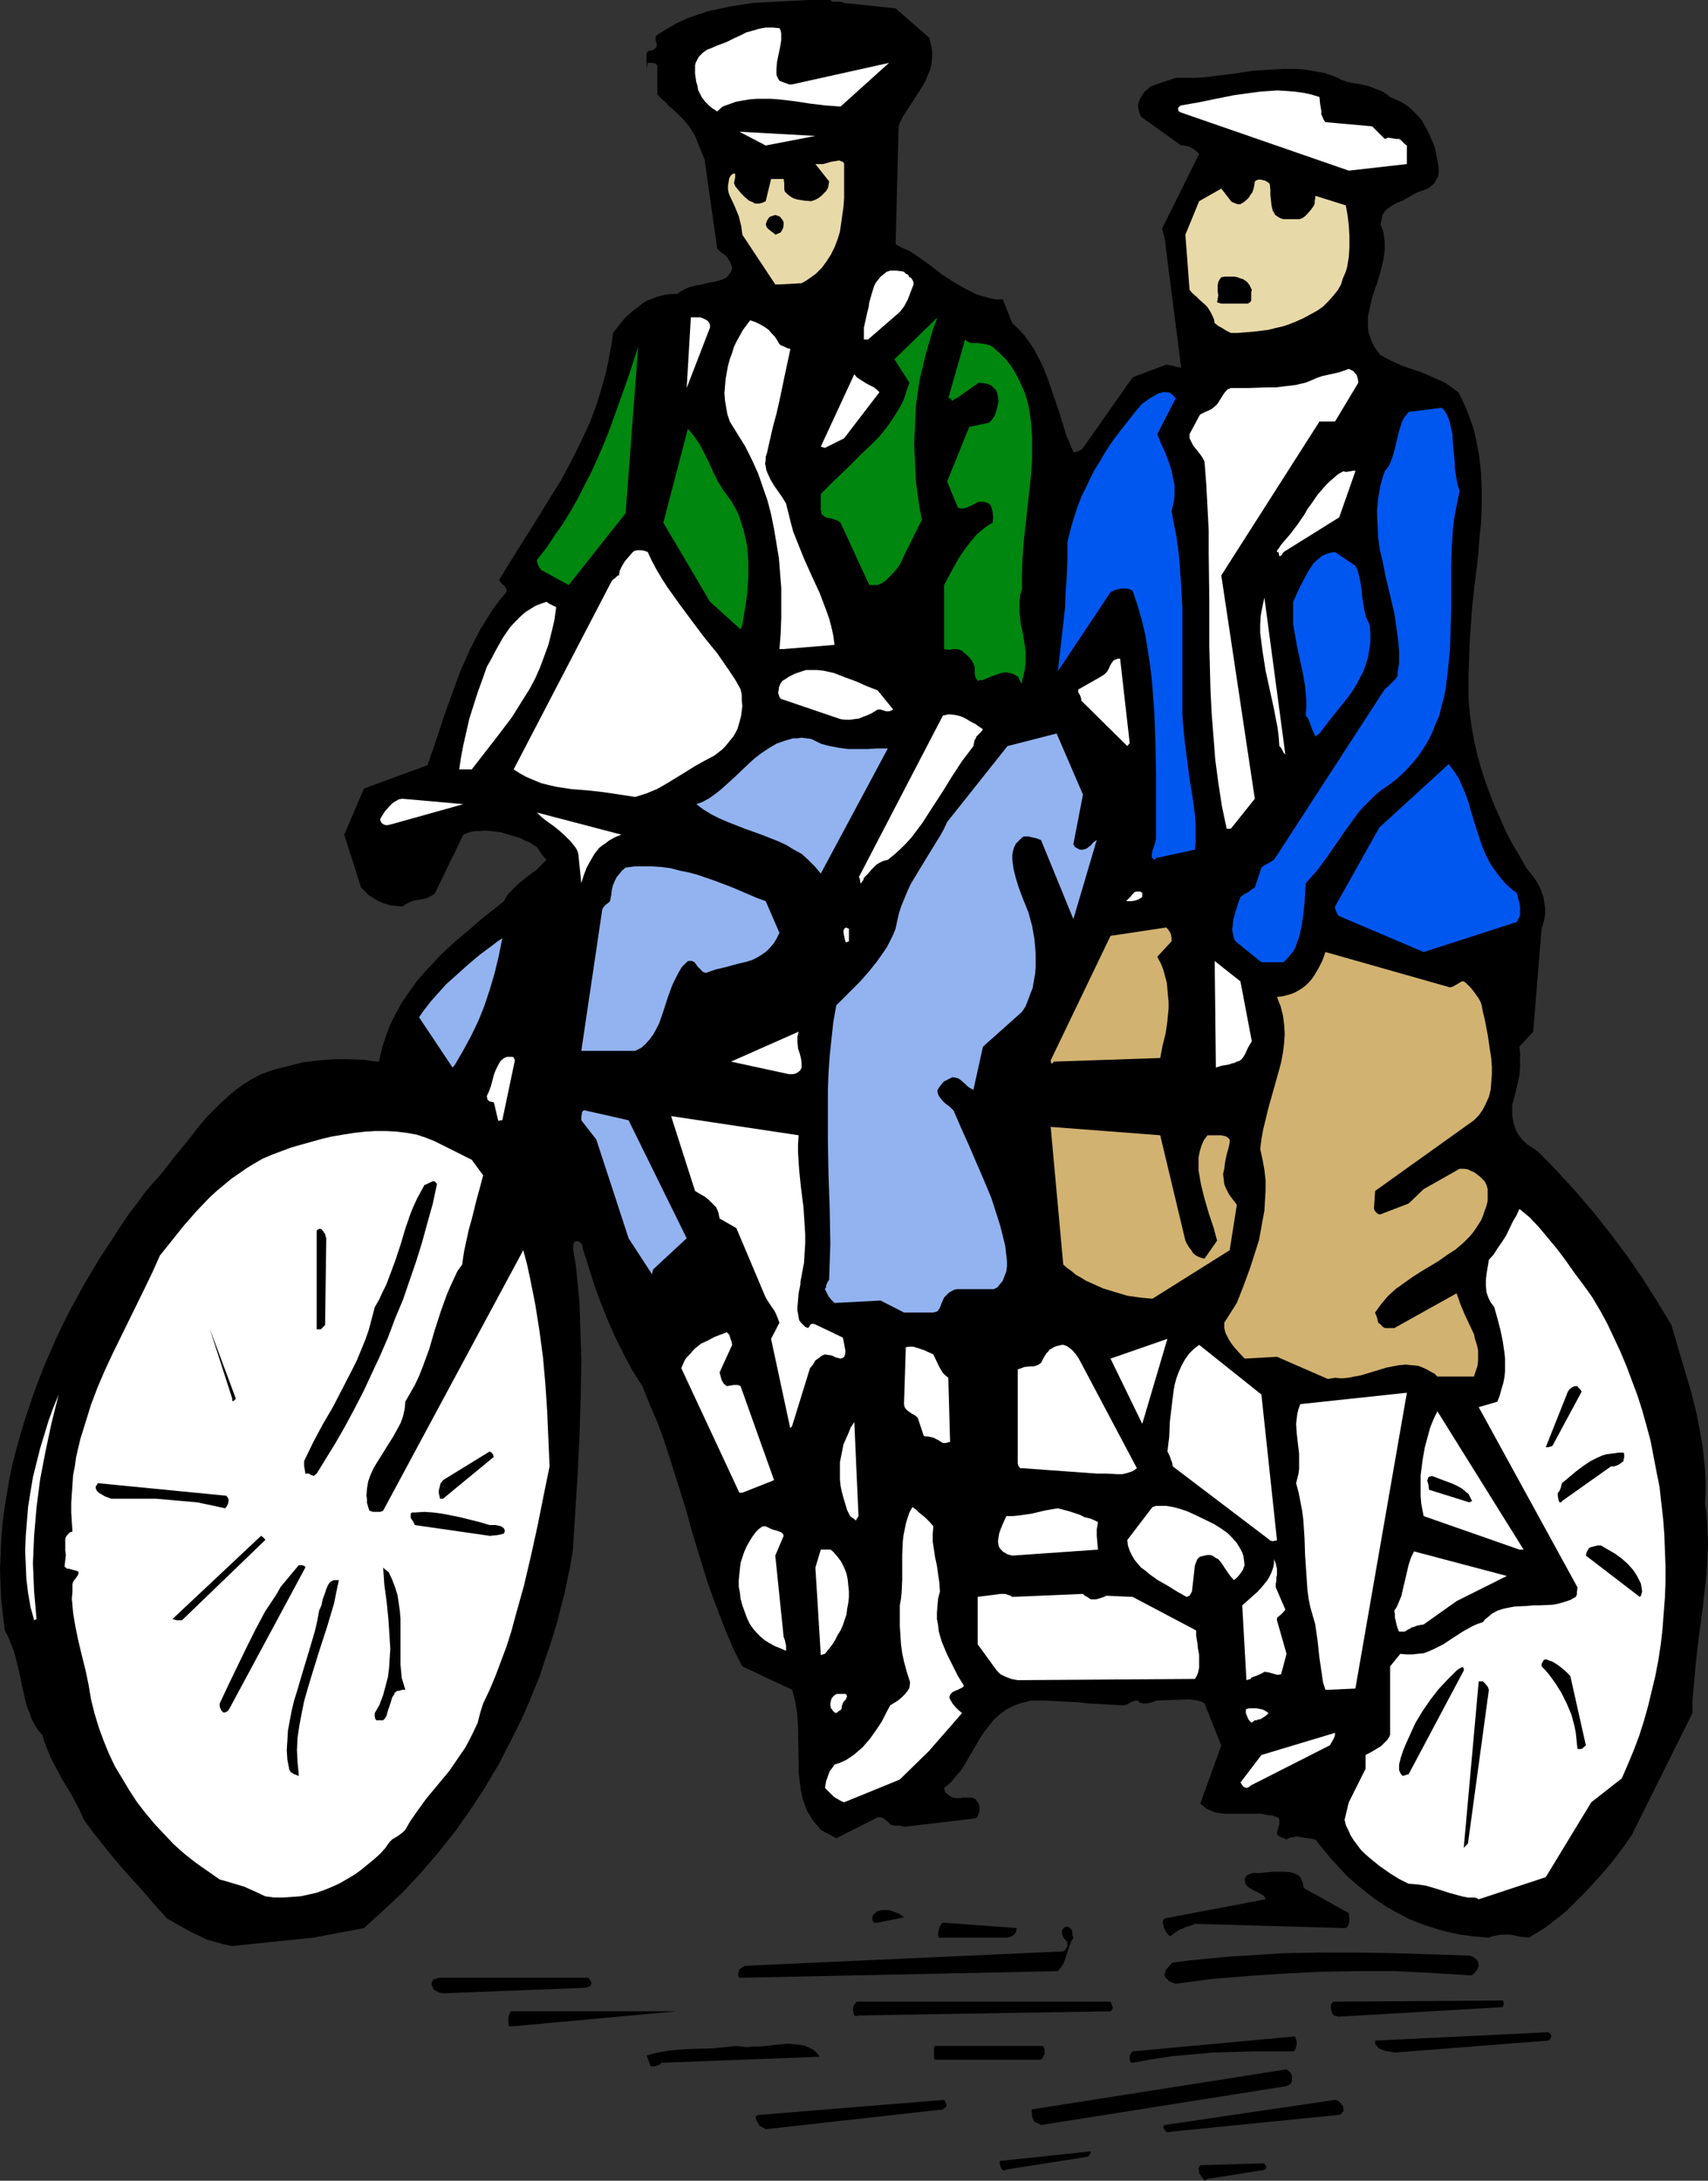 <?xml version="1.0" encoding="UTF-8" standalone="no"?>
<svg
   version="1.0"
   width="121.97mm"
   height="155.711mm"
   id="svg101"
   sodipodi:docname="Bicycle - Tandem 2.wmf"
   xmlns:inkscape="http://www.inkscape.org/namespaces/inkscape"
   xmlns:sodipodi="http://sodipodi.sourceforge.net/DTD/sodipodi-0.dtd"
   xmlns="http://www.w3.org/2000/svg"
   xmlns:svg="http://www.w3.org/2000/svg">
  <rect width="100%" height="100%" fill="#333333" stroke="none"/>
  <sodipodi:namedview
     id="namedview101"
     pagecolor="#ffffff"
     bordercolor="#000000"
     borderopacity="0.25"
     inkscape:showpageshadow="2"
     inkscape:pageopacity="0.0"
     inkscape:pagecheckerboard="0"
     inkscape:deskcolor="#d1d1d1"
     inkscape:document-units="mm" />
  <defs
     id="defs1">
    <pattern
       id="WMFhbasepattern"
       patternUnits="userSpaceOnUse"
       width="6"
       height="6"
       x="0"
       y="0" />
  </defs>
  <path
     style="fill:#000000;fill-opacity:1;fill-rule:evenodd;stroke:none"
     d="m 325.909,588.03 14.219,-2.262 h 0.485 l 0.485,-0.162 0.323,-0.162 0.323,-0.323 v -0.323 -0.323 l -0.162,-0.162 -0.323,-0.323 v -0.162 l -17.289,0.485 -0.323,0.485 -0.162,0.485 0.162,0.485 v 0.646 l 0.323,0.485 0.323,0.485 0.808,1.131 z"
     id="path1" />
  <path
     style="fill:#000000;fill-opacity:1;fill-rule:evenodd;stroke:none"
     d="m 271.941,585.445 21.49,-3.393 v 0 h 0.162 l 0.323,-0.323 0.323,-0.485 0.162,-0.323 v -0.323 l -24.56,2.585 v 0.646 l 0.162,0.808 0.323,0.646 0.323,0.323 0.323,0.162 z"
     id="path2" />
  <path
     style="fill:#000000;fill-opacity:1;fill-rule:evenodd;stroke:none"
     d="m 316.214,575.264 45.243,-4.525 0.485,-0.162 0.162,-0.323 0.323,-0.323 0.162,-0.162 v -0.808 l -0.162,-0.646 -0.485,-0.646 -0.485,-0.485 -0.485,-0.323 -0.646,-0.162 -46.051,6.787 -0.162,0.162 -0.162,0.323 0.162,0.485 0.162,0.323 0.323,0.323 0.323,0.323 h 0.646 z"
     id="path3" />
  <path
     style="fill:#000000;fill-opacity:1;fill-rule:evenodd;stroke:none"
     d="m 206.662,574.618 47.828,-5.333 0.323,-0.323 0.323,-0.162 0.162,-0.162 0.162,-0.323 v -0.323 l -0.162,-0.323 -0.162,-0.485 -0.323,-0.485 -49.767,4.04 h -0.323 l -0.323,0.162 -0.323,0.162 -0.162,0.323 0.162,0.485 0.162,0.485 0.323,0.485 0.485,0.97 h 0.162 l 0.323,0.162 0.323,0.162 0.323,0.162 z"
     id="path4" />
  <path
     style="fill:#000000;fill-opacity:1;fill-rule:evenodd;stroke:none"
     d="m 280.989,573.487 66.248,-10.503 0.323,-0.162 0.323,-0.162 0.485,-0.323 0.323,-0.646 v -0.808 -0.646 l -0.323,-0.808 -0.485,-0.485 -0.646,-0.485 -68.833,10.827 0.162,1.616 0.162,0.808 0.485,0.97 v 0 l 0.485,0.162 0.485,0.162 z"
     id="path5" />
  <path
     style="fill:#000000;fill-opacity:1;fill-rule:evenodd;stroke:none"
     d="m 176.285,557.651 h 0.162 0.162 l 0.646,-0.162 0.808,-0.323 0.323,-0.323 0.162,-0.162 42.657,-1.616 -0.808,-1.131 -0.969,-0.808 -1.293,-0.646 -1.131,-0.485 -1.293,-0.162 -1.454,-0.162 -1.454,-0.162 -1.616,0.162 -6.302,0.646 h -1.616 l -1.616,0.162 -1.454,-0.162 -1.454,-0.162 -3.232,0.323 -3.07,0.323 -6.14,0.162 -2.908,0.162 -3.07,0.323 -2.908,0.485 -2.908,0.808 1.131,2.909 z"
     id="path6" />
  <path
     style="fill:#000000;fill-opacity:1;fill-rule:evenodd;stroke:none"
     d="m 305.711,556.681 5.332,-0.97 5.332,-0.808 5.494,-0.485 5.332,-0.485 5.494,-0.162 5.494,-0.162 h 10.826 0.162 l 0.323,-0.323 0.162,-0.323 0.162,-0.646 0.162,-0.485 v -0.646 l -0.162,-0.808 -0.323,-0.808 -43.788,4.04 -0.162,0.162 -0.162,0.162 -0.323,0.485 -0.162,0.485 v 0.485 0.485 l 0.162,0.485 0.323,0.323 z"
     id="path7" />
  <path
     style="fill:#000000;fill-opacity:1;fill-rule:evenodd;stroke:none"
     d="m 253.036,555.873 h 27.953 l 0.485,-0.646 0.485,-0.97 v -0.485 -0.485 l -0.162,-0.646 -0.323,-0.485 h -29.246 l -0.162,0.808 v 0.808 0.97 0.485 l 0.162,0.646 z"
     id="path8" />
  <path
     style="fill:#000000;fill-opacity:1;fill-rule:evenodd;stroke:none"
     d="m 376.322,553.934 41.526,-3.232 0.485,-0.323 0.162,-0.323 0.162,-0.323 v -0.162 -0.323 l -0.162,-0.323 -0.162,-0.162 -0.485,-0.323 -46.697,2.262 v 0.485 0.323 l 0.162,0.323 0.323,0.323 0.485,0.646 0.808,0.323 0.808,0.323 0.969,0.162 0.969,0.162 z"
     id="path9" />
  <path
     style="fill:#000000;fill-opacity:1;fill-rule:evenodd;stroke:none"
     d="m 138.636,546.824 44.112,-4.04 h -44.112 v 0 h -0.646 l -0.323,0.323 -0.162,0.323 -0.162,0.646 -0.162,0.485 v 0.646 l 0.162,1.616 z"
     id="path10" />
  <path
     style="fill:#000000;fill-opacity:1;fill-rule:evenodd;stroke:none"
     d="m 231.707,543.916 68.026,-1.131 v 0 l 0.162,-0.162 0.162,-0.162 0.162,-0.323 0.162,-0.323 -0.323,-0.808 -0.323,-0.808 h -68.026 -0.485 l -0.323,0.323 -0.323,0.485 -0.162,0.323 -0.162,0.323 v 0.97 l 0.162,0.808 0.162,0.485 0.323,0.162 h 0.323 z"
     id="path11" />
  <path
     style="fill:#000000;fill-opacity:1;fill-rule:evenodd;stroke:none"
     d="m 361.456,544.239 44.112,-2.585 0.162,-0.323 0.162,-0.646 -0.162,-0.485 -0.162,-0.323 -45.243,0.323 h -0.485 l -0.323,0.323 -0.323,0.485 v 0.485 0.485 l 0.162,0.646 0.162,0.646 0.485,0.646 0.485,0.162 h 0.323 l 0.323,0.162 z"
     id="path12" />
  <path
     style="fill:#000000;fill-opacity:1;fill-rule:evenodd;stroke:none"
     d="m 119.57,537.937 37.648,-1.454 1.131,-0.162 0.485,-0.162 0.485,-0.162 0.162,-0.323 0.162,-0.485 -0.162,-0.323 -0.162,-0.323 -0.162,-0.323 -0.323,-0.485 h -40.395 l -0.485,0.162 -0.485,0.162 -0.485,0.162 -0.323,0.485 -0.162,0.485 v 0.485 l 0.323,0.646 0.162,0.485 0.323,0.323 0.485,0.162 0.485,0.323 0.485,0.162 z"
     id="path13" />
  <path
     style="fill:#000000;fill-opacity:1;fill-rule:evenodd;stroke:none"
     d="m 317.345,535.351 9.856,-1.293 9.856,-0.808 9.856,-0.646 9.856,-0.485 9.856,-0.162 h 9.856 l 10.018,0.485 5.009,0.323 5.009,0.323 h 0.485 l 0.485,-0.162 0.323,-0.323 0.323,-0.323 0.646,-0.808 0.323,-0.97 -0.162,-0.97 -0.162,-0.323 -0.162,-0.323 -0.485,-0.323 -0.323,-0.323 -0.646,-0.323 -0.646,-0.162 -10.018,-0.323 -10.018,-0.323 -10.018,-0.162 H 356.447 l -10.018,0.162 -10.018,0.646 -5.171,0.323 -5.009,0.485 -5.009,0.485 -5.009,0.646 -0.162,0.485 -0.323,0.162 -0.646,0.808 -0.323,0.323 -0.162,0.485 -0.162,0.485 -0.162,0.646 0.162,0.323 0.162,0.323 0.808,0.808 0.969,0.485 0.485,0.162 z"
     id="path14" />
  <path
     style="fill:#000000;fill-opacity:1;fill-rule:evenodd;stroke:none"
     d="m 200.36,533.735 85.153,-1.778 0.808,-0.97 0.646,-0.97 0.485,-1.131 0.323,-1.131 0.808,-2.424 0.485,-1.293 0.646,-1.131 -0.323,-0.808 v -0.97 l -0.162,-0.323 -0.323,-0.323 -0.323,-0.323 -0.485,-0.162 h -0.485 l -0.323,0.162 -0.162,0.162 -0.323,0.323 -0.162,0.485 v 0.646 l 0.162,0.646 0.323,0.646 0.485,0.485 0.485,0.485 v 0.808 0.485 l -0.485,0.646 -0.162,0.323 -0.485,0.323 -85.638,3.878 h -0.323 l -0.485,0.323 -0.485,0.323 -0.485,0.323 -0.162,0.646 -0.162,0.485 v 0.646 l 0.323,0.485 z"
     id="path15" />
  <path
     style="fill:#000000;fill-opacity:1;fill-rule:evenodd;stroke:none"
     d="m 62.693,525.171 21.975,-2.262 13.573,-2.585 5.332,-4.848 5.171,-4.848 4.847,-5.171 4.686,-5.494 4.524,-5.656 4.201,-5.979 4.04,-6.14 1.777,-3.07 1.939,-3.232 1.616,-3.232 1.777,-3.393 1.616,-3.232 1.616,-3.393 1.454,-3.393 1.454,-3.555 1.454,-3.555 1.131,-3.555 1.293,-3.717 1.131,-3.555 1.131,-3.717 0.969,-3.878 0.969,-3.717 0.808,-3.878 0.808,-3.878 0.646,-4.04 0.646,-10.342 0.646,-10.342 0.485,-10.342 0.323,-10.18 0.162,-10.342 -0.162,-5.009 -0.162,-5.009 -0.162,-5.009 -0.485,-5.009 -0.485,-5.009 -0.808,-4.848 0.162,-0.646 v -0.485 l 0.162,-0.323 0.162,-0.162 0.323,-0.162 h 0.162 0.485 l 0.485,0.323 0.485,0.485 0.162,0.485 v 0.485 l 1.616,5.009 1.616,5.171 1.777,4.848 1.939,4.848 2.101,4.686 2.262,4.525 2.262,4.201 2.585,4.04 1.939,4.848 2.101,4.848 1.777,4.848 1.616,5.009 3.07,9.695 1.454,4.686 1.293,4.848 2.908,9.534 1.454,4.686 1.616,4.525 1.777,4.686 1.777,4.525 1.939,4.525 2.262,4.363 13.411,6.302 0.646,2.262 0.485,2.424 0.323,2.424 0.162,2.585 0.162,10.18 v 2.585 l 0.323,2.424 0.323,2.424 0.485,2.262 0.808,2.262 0.485,1.131 0.646,0.97 0.485,0.97 0.808,0.97 0.808,0.97 0.808,0.97 4.201,2.262 11.149,-5.656 h 0.485 0.485 l 0.646,0.323 0.485,0.323 0.323,0.323 0.485,0.323 0.485,0.646 0.485,0.162 0.485,0.162 h 0.808 0.969 l 0.485,0.162 0.485,0.162 19.067,-2.262 0.485,-0.162 0.323,-0.485 0.162,-0.485 0.323,-0.646 v -0.646 -0.808 l -0.162,-0.646 -0.323,-0.485 -0.323,-0.485 -0.162,-0.323 -0.646,-0.323 -0.808,-0.162 h -0.808 -0.969 -0.485 l -0.485,0.162 h -1.131 l -0.969,-0.162 -0.808,-0.485 -0.646,-0.485 -0.323,-0.323 -0.323,-0.323 v -0.323 l -0.162,-0.646 1.777,-1.454 1.293,-1.616 1.454,-1.616 1.131,-1.778 4.201,-7.272 1.131,-1.616 1.293,-1.616 1.293,-1.616 1.454,-1.293 1.777,-1.293 0.969,-0.485 0.969,-0.485 1.131,-0.485 1.131,-0.323 1.293,-0.323 1.293,-0.323 h 3.393 l 3.232,0.162 3.07,0.162 3.07,0.162 2.908,0.323 3.07,0.162 2.908,0.162 3.07,0.162 0.808,-0.162 0.485,-0.162 0.808,-0.485 0.808,-0.323 0.485,-0.162 h 0.646 l 0.323,0.485 0.485,0.162 0.646,0.162 h 0.808 l 1.454,-0.323 0.485,-0.162 0.646,-0.323 9.049,-0.323 1.131,0.162 1.131,0.162 0.969,0.323 0.808,0.485 4.524,11.311 -5.655,15.674 0.969,0.808 0.808,0.646 1.131,0.485 1.131,0.485 1.293,0.162 1.293,0.162 h 2.747 1.454 1.454 2.908 1.454 l 1.293,0.323 1.454,0.162 1.293,0.485 h 0.323 l 0.162,0.323 0.162,0.323 v 0.485 0.646 l -0.162,0.646 -0.485,1.616 v 0.485 l 0.162,0.323 0.323,0.162 0.162,0.162 0.808,0.323 1.131,0.485 0.969,-0.485 0.969,-0.162 0.808,-0.162 0.969,0.162 0.969,0.162 1.131,0.162 0.969,0.162 0.969,0.162 2.101,2.585 2.101,2.585 2.262,2.424 2.262,2.424 2.585,2.262 2.585,2.101 2.585,1.939 2.908,1.939 2.908,1.616 3.07,1.616 3.232,1.293 3.393,1.131 3.393,0.97 3.716,0.808 3.878,0.485 3.878,0.323 0.808,-0.323 0.808,-0.162 1.454,-0.323 h 1.293 1.293 l 1.131,0.162 1.293,0.323 1.293,0.162 1.454,0.162 2.101,-1.293 2.101,-1.293 2.101,-1.616 1.939,-1.454 1.939,-1.616 1.777,-1.778 3.555,-3.555 3.393,-3.717 3.232,-3.717 3.07,-4.04 2.747,-3.878 V 494.792 L 456.789,462.312 v -3.393 l 0.323,-3.555 0.646,-7.11 0.808,-6.948 0.969,-7.11 0.808,-7.11 0.323,-3.555 0.162,-3.555 0.162,-3.555 -0.162,-3.555 -0.162,-3.717 -0.485,-3.717 0.162,-2.909 v -3.07 l -0.162,-3.07 -0.323,-3.07 -0.323,-2.909 -0.485,-2.909 -1.131,-5.979 -1.454,-5.817 -1.777,-5.979 -1.777,-5.979 -1.777,-6.14 -3.716,-6.14 -3.878,-6.14 -4.201,-6.14 -4.363,-5.817 -4.686,-5.979 -4.847,-5.656 -5.009,-5.494 -5.171,-5.333 -1.616,-1.131 -1.454,-0.97 -1.293,-1.131 -0.969,-1.293 -0.485,-0.808 -0.323,-0.646 -0.323,-0.97 -0.323,-0.97 -0.162,-0.97 -0.162,-1.131 v -2.747 l 0.646,-2.262 0.485,-2.101 0.485,-1.939 0.323,-1.778 0.162,-1.939 v -1.778 -1.939 l -0.162,-1.939 3.716,-4.04 2.262,-27.794 0.323,-0.97 0.323,-1.131 0.162,-0.97 0.162,-1.131 v -1.131 l -0.162,-1.131 -0.162,-1.131 -0.162,-0.97 -0.808,-2.262 -1.131,-2.101 -1.293,-1.778 -1.454,-1.778 -1.777,-3.232 -1.939,-3.232 -1.777,-3.393 -1.454,-3.393 -1.616,-3.555 -1.293,-3.393 -1.293,-3.555 -1.131,-3.555 -0.969,-3.555 -0.808,-3.717 -0.646,-3.555 -0.485,-3.717 -0.323,-3.555 v -3.717 -3.555 l 0.162,-3.717 0.162,-4.686 0.323,-4.525 0.323,-4.686 0.485,-4.525 1.131,-9.211 0.323,-4.525 0.485,-4.525 0.162,-4.363 v -4.525 l -0.162,-4.525 -0.485,-4.363 -0.808,-4.363 -0.485,-2.262 -0.646,-2.101 -0.808,-2.262 -0.808,-2.101 -0.969,-2.101 -1.131,-2.262 -1.131,-0.808 -1.131,-0.808 -1.131,-0.808 -1.293,-0.646 -2.585,-1.131 -2.585,-1.131 -2.908,-0.97 -2.747,-0.97 -2.747,-1.293 -1.293,-0.646 -1.454,-0.808 -0.808,-0.97 -0.808,-1.131 -0.485,-0.97 -0.485,-1.131 -0.323,-0.97 -0.323,-0.97 -0.162,-1.131 V 87.421 85.32 l 0.485,-2.101 0.485,-2.262 0.646,-2.262 0.808,-2.101 0.646,-2.262 0.646,-2.262 0.485,-2.262 0.323,-2.262 v -2.262 l -0.162,-1.131 -0.162,-1.293 -0.323,-1.131 -0.485,-1.131 0.162,-0.808 0.162,-0.808 0.162,-0.808 0.323,-0.646 0.485,-0.646 0.485,-0.485 1.131,-0.808 1.454,-0.808 1.616,-0.646 1.454,-0.808 1.616,-0.97 0.969,-0.485 0.969,-0.323 1.777,-0.646 0.808,-0.646 0.969,-0.808 0.323,-0.646 0.323,-0.485 0.323,-0.646 0.162,-0.808 v -1.778 l -0.323,-1.778 -0.323,-1.616 -0.323,-1.778 -0.646,-1.616 -0.646,-1.454 -0.646,-1.454 -0.808,-1.454 -0.808,-1.454 -0.969,-1.131 -1.131,-1.131 -1.131,-1.131 -1.131,-0.808 -1.293,-0.808 -1.454,-0.646 -1.454,-0.646 -0.808,-0.646 -0.969,-0.646 -0.969,-0.485 -0.969,-0.323 -1.939,-0.808 -2.101,-0.485 -1.939,-0.323 -1.777,-0.323 -1.777,-0.646 -0.808,-0.485 -0.808,-0.323 -2.747,-0.97 -2.747,-0.485 -2.747,-0.485 -2.908,-0.162 h -2.747 l -2.585,0.162 -5.494,0.323 -5.332,0.808 -5.332,0.646 -2.585,0.323 -2.585,0.162 h -2.585 -2.585 l -5.332,1.778 -0.808,0.323 -0.808,0.323 -0.646,0.646 -0.646,0.485 -0.646,0.808 -0.485,0.808 -0.485,0.97 -0.323,0.97 v 0.646 l 0.162,0.808 0.162,0.808 0.485,1.131 10.826,7.756 h 0.808 l 0.646,0.162 0.646,0.162 0.485,0.162 0.485,0.323 0.485,0.323 0.646,0.485 0.646,0.646 -10.018,20.199 0.485,1.616 0.323,1.454 0.162,1.454 0.162,1.454 4.04,31.51 v 0 l -0.969,-0.162 -1.131,-0.323 -0.969,-0.162 -0.969,-0.162 -9.049,3.393 -13.411,19.068 -0.485,0.485 -0.646,0.323 -0.808,0.323 h -0.646 l -1.939,-4.525 -1.454,-4.848 -1.616,-4.848 -1.616,-4.686 -0.808,-2.262 -0.969,-2.262 -1.131,-2.262 -1.131,-2.101 -1.293,-1.939 -1.293,-1.778 -1.616,-1.778 -1.616,-1.454 -2.585,-6.464 h -1.777 l -1.777,-0.323 -1.616,-0.485 -1.777,-0.485 -1.616,-0.808 -1.616,-0.808 -3.07,-1.778 -3.232,-2.101 -2.908,-2.262 -2.908,-2.101 -1.454,-0.97 -1.454,-0.97 -1.131,-0.485 -1.131,-0.485 -0.808,-0.485 -0.323,-0.162 -0.323,-0.162 0.808,-31.833 0.485,-1.293 0.646,-1.293 1.777,-2.747 1.777,-2.747 1.777,-2.747 0.808,-1.454 0.646,-1.616 0.646,-1.454 0.323,-1.616 0.162,-1.616 v -1.778 l -0.323,-1.778 -0.485,-1.778 v 0 L 241.725,2.262 227.829,0.808 227.506,0.646 227.021,0.485 H 225.89 224.921 L 224.436,0.323 224.113,0 h -5.817 l -6.14,0.323 -6.14,0.323 -2.908,0.162 -3.232,0.485 -2.908,0.485 -3.07,0.646 -2.908,0.646 -2.908,0.97 -2.747,0.97 -2.747,1.293 -2.585,1.454 -2.585,1.616 -0.323,0.323 -0.162,0.323 v 0.323 0.485 l 0.323,0.97 v 0.485 l -0.162,0.485 -0.485,0.485 -0.646,0.323 -0.808,0.162 -0.646,0.485 V 20.199 19.553 18.745 l 0.162,-0.97 0.162,-0.808 h 0.808 0.485 l 0.646,0.162 0.646,0.485 v 7.918 l 1.131,1.131 1.293,1.131 0.646,0.808 0.808,0.646 1.454,1.293 1.454,1.454 1.293,1.454 1.131,1.616 0.969,1.616 v 0 l 2.585,6.464 3.393,23.915 0.485,0.485 0.485,0.485 1.131,0.808 0.646,0.646 0.485,0.808 0.485,0.808 0.323,1.131 v 0.323 l -0.323,0.808 -0.485,0.646 -0.646,0.808 -1.293,0.646 -1.616,0.485 -1.777,0.323 -1.939,0.485 -1.939,0.323 -1.777,0.485 -1.616,0.808 -0.808,0.485 -0.646,0.485 h -1.616 l -1.454,0.162 -1.293,0.323 -1.293,0.323 -1.131,0.485 -1.293,0.485 -1.131,0.646 -0.969,0.808 -1.939,1.454 -1.939,1.778 -1.616,1.939 -1.616,2.101 -0.323,2.585 -0.485,2.585 -0.969,5.009 -1.293,4.686 -1.454,4.686 -1.616,4.363 -1.939,4.201 -1.939,4.04 -2.101,4.04 -2.101,3.878 -2.424,3.878 -4.686,7.595 -4.686,7.433 -4.686,7.595 0.162,0.485 0.323,0.323 0.323,0.485 0.323,0.162 0.323,0.323 0.323,0.485 0.162,0.485 v 0.646 l -1.939,2.262 -1.777,2.424 -1.616,2.585 -1.616,2.585 -1.454,2.747 -1.454,2.909 -1.293,2.909 -1.293,2.909 -2.262,6.14 -2.262,6.302 -2.101,6.464 -2.262,6.464 -17.128,6.302 -5.332,12.443 4.524,14.22 0.969,0.97 1.131,1.131 1.293,0.808 1.293,0.808 1.616,0.646 1.616,0.485 1.616,0.162 1.616,0.162 0.969,-0.646 0.969,-0.485 1.131,-0.485 1.131,-0.162 2.424,-0.485 0.969,-0.485 1.131,-0.646 7.756,-15.998 v 0 l 1.131,-0.485 1.131,-0.323 1.131,-0.162 h 1.293 l 1.293,-0.162 1.454,0.162 2.747,0.323 2.585,0.808 2.747,0.808 1.131,0.646 1.293,0.485 0.969,0.646 0.969,0.646 0.646,0.97 0.646,0.97 0.646,0.808 0.646,0.646 -1.293,1.293 -1.454,1.454 -1.616,1.131 -1.616,1.293 -1.454,1.131 -1.454,1.454 -1.454,1.454 -0.646,0.97 -0.485,0.97 -1.616,1.293 -1.454,1.131 -3.07,2.424 -2.747,2.424 -2.908,2.424 -2.585,2.262 -2.585,2.424 -2.262,2.424 -2.262,2.424 -2.101,2.424 -1.939,2.747 -1.939,2.747 -1.616,2.909 -1.454,2.909 -1.293,3.232 -1.131,3.555 -0.808,3.555 -1.939,-0.162 -1.939,-0.323 -4.201,-0.162 h -4.04 l -4.201,0.323 -4.04,0.485 -3.878,0.97 -3.878,0.97 -3.716,1.293 -2.424,1.293 -2.101,1.293 -2.262,1.616 -2.101,1.778 -1.939,1.778 -1.939,1.939 -1.939,1.939 -1.777,2.101 -3.555,4.525 -3.555,4.363 -3.555,4.525 -3.878,4.363 -2.101,2.909 -2.262,2.909 -2.101,3.07 -2.101,3.232 -4.201,6.464 -4.04,6.787 -3.878,7.11 -1.777,3.555 -1.777,3.717 -1.616,3.717 -1.616,3.717 -1.454,3.717 -1.454,3.878 -1.293,3.878 -1.293,3.878 -1.131,3.878 -1.131,4.04 -0.969,3.878 -0.808,4.04 -0.646,3.878 -0.646,4.04 -0.485,4.04 -0.323,4.04 -0.162,4.04 L 0,423.853 l 0.162,4.04 0.162,4.04 0.485,4.04 0.485,4.04 0.969,1.778 0.646,1.778 0.808,1.939 0.485,1.778 0.969,3.878 0.808,3.878 0.808,3.717 0.485,1.778 0.646,1.616 0.646,1.778 0.808,1.616 0.969,1.454 1.131,1.293 0.485,1.778 0.646,1.616 1.293,3.07 1.454,2.747 1.454,2.747 1.616,2.585 1.454,2.585 1.454,2.747 1.293,2.909 2.585,3.555 2.585,3.232 2.747,3.393 2.747,3.232 2.908,3.232 2.908,3.232 2.908,3.393 3.07,3.393 2.262,1.293 2.262,1.293 2.101,1.131 2.101,0.97 1.939,0.97 2.262,0.646 2.262,0.646 z"
     id="path16" />
  <path
     style="fill:#000000;fill-opacity:1;fill-rule:evenodd;stroke:none"
     d="m 254.49,522.909 h 17.451 l 0.969,-0.323 0.808,-0.485 0.323,-0.323 0.162,-0.485 0.162,-0.485 v -0.485 l -19.874,-1.454 -0.323,0.162 -0.162,0.323 -0.323,0.485 -0.162,0.485 -0.162,0.646 -0.162,0.646 v 0.646 l 0.162,0.646 z"
     id="path17" />
  <path
     style="fill:#000000;fill-opacity:1;fill-rule:evenodd;stroke:none"
     d="m 317.345,521.455 0.485,-0.323 0.485,-0.323 1.293,-0.485 0.485,-0.323 0.808,-0.162 0.808,-0.323 0.808,-0.323 40.072,1.131 h 0.646 l 0.323,-0.323 0.323,-0.323 0.162,-0.646 0.162,-0.485 v -0.646 l -0.162,-1.616 -11.634,-6.464 h -0.162 l -0.162,-0.323 -0.323,-0.323 v -0.485 l -0.323,-0.97 -0.485,-1.131 -0.485,-0.485 -0.646,-0.323 -0.808,-0.323 -0.646,-0.162 -1.454,-0.162 h -1.616 -1.777 l -1.616,0.162 -1.777,0.162 h -1.454 -0.646 l -0.808,0.323 -0.485,0.162 -0.323,0.323 -0.323,0.485 -0.162,0.485 0.162,0.646 v 0.485 l 0.323,0.323 0.323,0.485 0.808,0.485 0.808,0.485 1.939,0.97 0.808,0.485 0.323,0.485 0.162,0.485 -27.307,5.171 -0.323,0.485 -0.162,0.646 0.162,0.646 0.162,0.646 0.323,0.646 0.323,0.646 0.969,1.131 z"
     id="path18" />
  <path
     style="fill:#000000;fill-opacity:1;fill-rule:evenodd;stroke:none"
     d="m 236.877,518.869 7.11,-1.454 -0.646,-0.485 -0.646,-0.485 -0.969,-0.323 -0.808,-0.323 -0.969,-0.323 h -0.969 -1.131 l -0.969,0.323 -0.323,0.162 -0.323,0.323 -0.485,0.323 -0.323,0.808 v 0.485 l 0.162,0.485 0.162,0.485 z"
     id="path19" />
  <path
     style="fill:#ffffff;fill-opacity:1;fill-rule:evenodd;stroke:none"
     d="m 399.105,512.567 18.097,-5.979 12.28,-20.199 8.241,-6.464 1.616,-3.717 1.616,-3.878 1.454,-3.878 1.293,-4.04 1.131,-4.04 0.969,-4.04 0.969,-4.04 0.808,-4.201 0.646,-4.201 0.485,-4.201 0.323,-4.363 0.323,-4.201 0.162,-4.201 v -4.363 l -0.162,-4.201 -0.162,-4.363 -0.323,-4.201 -0.485,-4.201 -0.485,-4.363 -0.808,-4.04 -0.808,-4.201 -0.808,-4.201 -1.131,-4.201 -1.131,-4.04 -1.293,-4.04 -1.454,-3.878 -1.454,-3.878 -1.616,-3.878 -3.555,-7.595 -1.939,-3.555 -2.101,-3.555 -1.131,-1.616 -1.293,-1.778 -2.424,-3.232 -2.262,-3.232 -2.424,-3.232 -2.424,-2.909 -2.424,-2.909 -2.585,-2.747 -2.747,-2.262 -0.808,1.778 -0.969,1.616 -1.777,3.717 -1.131,1.778 -1.131,1.616 -1.131,1.778 -1.293,1.454 -0.323,1.939 -0.323,1.939 -0.162,1.616 v 1.616 l 0.162,1.616 0.485,1.454 0.646,1.293 0.969,1.293 0.808,2.909 0.808,3.07 0.646,3.07 0.485,3.232 0.162,1.616 v 1.778 1.616 l -0.162,1.616 -0.323,1.616 -0.485,1.616 -0.485,1.778 -0.646,1.616 -5.009,1.454 26.661,48.639 -0.162,1.293 v 0.646 l -0.323,0.646 -1.454,0.808 -1.454,0.485 -1.616,0.485 -1.616,0.323 -3.555,0.162 h -1.777 l -1.616,0.162 -3.393,0.162 -1.777,0.323 -1.454,0.323 -1.454,0.485 -1.454,0.808 -1.131,0.97 -0.646,0.485 -0.646,0.808 -1.454,0.485 -1.454,0.646 -2.585,1.454 -2.747,1.778 -2.424,1.616 -2.585,1.293 -1.454,0.646 -1.293,0.485 -1.616,0.162 -1.454,0.162 h -1.616 l -1.616,-0.162 -2.747,3.393 v 17.937 0.485 l -0.162,0.485 -0.646,0.97 -0.808,0.808 -0.808,0.808 -2.101,1.293 -2.101,1.131 v 3.717 l -4.524,9.049 -1.131,4.686 0.323,1.454 0.646,1.293 0.646,1.454 0.808,1.293 0.969,1.293 0.969,1.293 1.131,1.131 1.293,1.131 2.585,2.101 2.747,1.939 2.585,1.616 1.293,0.646 1.293,0.646 2.262,0.162 2.262,0.323 2.262,0.646 2.101,0.646 1.939,0.646 1.777,0.485 1.777,0.485 1.616,0.323 h 0.969 0.808 l 0.646,0.162 z"
     id="path20" />
  <path
     style="fill:#ffffff;fill-opacity:1;fill-rule:evenodd;stroke:none"
     d="m 71.58,511.759 2.424,0.323 h 2.424 l 2.424,-0.162 2.262,-0.162 2.262,-0.485 2.101,-0.485 2.262,-0.808 1.939,-0.808 2.101,-0.97 1.939,-1.131 1.939,-1.131 1.777,-1.293 1.777,-1.454 1.777,-1.454 1.616,-1.454 1.454,-1.616 0.646,-0.97 0.485,-0.646 0.646,-0.646 1.616,-0.97 0.646,-0.485 0.646,-0.485 0.646,-0.646 1.293,-2.262 1.454,-2.101 2.908,-4.04 6.302,-7.595 2.747,-4.04 1.454,-2.101 1.131,-2.101 1.131,-2.262 1.131,-2.424 0.646,-2.585 0.808,-2.585 1.777,-3.717 1.616,-3.878 1.454,-3.878 1.454,-3.878 1.293,-4.04 1.131,-4.201 2.262,-8.08 1.939,-8.241 1.777,-8.08 0.808,-4.04 0.808,-4.04 1.616,-7.918 -0.323,-7.433 -0.323,-7.433 -0.485,-7.272 -0.646,-7.272 -0.969,-7.272 -1.131,-7.11 -1.454,-7.272 -0.808,-3.717 -0.969,-3.555 -37.81,70.292 -0.808,0.323 h -0.969 -0.969 l -0.969,-0.323 -0.323,-0.97 -0.323,-1.131 v -0.97 l -0.162,-0.97 0.162,-1.939 0.323,-1.939 0.646,-1.778 0.808,-1.778 0.969,-1.616 1.131,-1.778 2.101,-3.393 1.131,-1.778 0.969,-1.778 0.969,-1.778 0.646,-1.778 0.485,-2.101 0.162,-1.939 1.293,-2.262 1.293,-2.262 1.131,-2.424 0.969,-2.424 1.777,-4.848 1.454,-5.009 1.616,-5.009 1.616,-4.525 0.969,-2.262 0.969,-2.101 0.969,-2.101 1.293,-1.778 0.485,-3.393 0.646,-3.07 0.646,-2.909 0.808,-2.909 1.454,-5.817 0.808,-2.909 0.808,-3.07 -3.07,-4.201 -10.018,-5.009 -2.424,-0.97 -2.424,-0.808 -2.747,-0.485 -2.585,-0.323 -2.908,-0.162 h -2.908 l -2.747,0.162 -2.908,0.323 -3.07,0.485 -2.908,0.485 -2.747,0.646 -2.908,0.808 -2.908,0.808 -2.747,0.808 -2.585,0.97 -2.585,0.97 -2.262,0.97 -2.262,1.293 -2.101,1.293 -2.101,1.454 -2.101,1.454 -3.878,3.232 -1.939,1.778 -3.555,3.717 -3.393,3.878 -3.232,4.04 -3.232,4.04 -1.939,4.363 -2.101,4.363 -4.363,8.888 -4.363,8.888 -2.101,4.525 -1.939,4.525 -1.777,4.686 -1.454,4.686 -1.454,4.686 -1.131,4.848 -0.323,2.424 -0.485,2.424 -0.162,2.585 -0.162,2.424 -0.162,2.424 v 2.585 l 0.162,2.585 0.162,2.585 -0.646,0.162 -0.485,0.485 -0.323,0.323 -0.323,0.485 -0.162,0.485 v 0.485 1.293 1.293 l 0.162,1.293 -0.162,1.454 -0.162,1.293 v 0.485 l 0.323,0.162 0.323,0.323 h 0.485 l 0.646,0.162 0.485,0.162 0.808,0.162 0.646,0.323 v 0.485 l -0.162,0.485 -0.485,0.646 -0.485,0.646 -0.323,0.485 -0.162,0.646 v 1.939 l -0.162,1.939 0.162,1.778 0.162,1.939 0.646,3.878 0.808,3.878 0.969,4.04 0.969,3.878 0.808,3.878 0.646,3.878 0.969,3.878 1.131,3.717 1.293,3.555 1.454,3.555 1.616,3.393 1.939,3.232 1.939,3.232 2.101,3.232 2.262,2.909 2.424,2.909 2.585,2.747 2.585,2.747 2.908,2.585 3.07,2.424 3.232,2.262 3.232,2.262 1.777,0.485 1.616,0.485 3.232,0.97 2.908,1.293 z"
     id="path21" />
  <path
     style="fill:#000000;fill-opacity:1;fill-rule:evenodd;stroke:none"
     d="m 396.196,497.539 5.655,-41.529 -0.323,-0.808 -0.646,-0.808 -0.323,-0.323 -0.323,-0.323 h -0.485 -0.646 l -4.04,44.922 z"
     id="path22" />
  <path
     style="fill:#ffffff;fill-opacity:1;fill-rule:evenodd;stroke:none"
     d="m 227.829,486.389 15.027,-6.14 7.917,-7.756 8.887,-10.18 -0.969,-0.808 -0.808,-0.808 -0.808,-0.97 -0.646,-1.131 -0.162,-0.323 v -0.485 l 0.162,-0.323 0.162,-0.323 0.485,-0.485 0.646,-0.323 0.808,-0.323 0.646,-0.323 0.646,-0.323 0.162,-0.162 0.162,-0.323 -1.616,-2.585 -1.454,-2.909 -1.454,-2.909 -1.293,-3.07 -0.485,-1.454 -0.485,-1.778 -0.162,-1.616 -0.323,-1.616 v -1.778 l 0.162,-1.939 0.162,-1.778 0.485,-1.939 -0.162,-2.424 -0.323,-2.262 -0.323,-2.262 -0.485,-2.262 -0.323,-2.101 -0.323,-2.101 v -2.101 l 0.162,-2.101 -0.969,-1.131 -1.293,-1.293 -0.808,-0.646 -0.808,-0.646 -0.808,-0.808 -0.969,-0.646 -0.808,1.454 -0.485,1.454 -0.485,1.616 -0.323,1.616 -0.323,1.616 -0.162,1.616 -0.162,3.393 v 6.948 l -0.162,3.393 -0.162,1.616 -0.323,1.778 v 2.747 2.747 l 0.162,2.585 0.162,2.424 0.323,2.424 0.485,2.262 0.646,2.424 0.808,2.585 0.162,0.485 v 0.485 l -0.162,1.131 -0.485,0.808 -0.808,0.97 -0.808,0.808 -0.969,0.808 -2.101,1.293 -1.131,2.101 -1.131,2.262 -1.616,2.424 -1.616,2.262 -1.939,2.262 -1.131,0.97 -1.131,0.97 -1.131,0.808 -1.293,0.808 -1.454,0.646 -1.454,0.485 -0.323,0.485 -0.485,0.646 -0.485,0.646 -0.323,0.808 -0.323,0.97 -0.323,0.808 -0.162,0.97 -0.162,0.97 1.131,1.131 1.131,1.131 0.646,0.485 0.646,0.323 0.808,0.485 z"
     id="path23" />
  <path
     style="fill:#ffffff;fill-opacity:1;fill-rule:evenodd;stroke:none"
     d="m 337.542,481.865 21.329,-10.827 0.162,-0.162 0.162,-0.323 0.485,-0.808 0.485,-0.97 0.162,-0.646 v -0.485 l -19.874,5.979 -5.655,7.433 0.162,0.162 0.162,0.323 0.485,0.646 0.323,0.162 0.485,0.162 0.485,-0.162 0.323,-0.162 z"
     id="path24" />
  <path
     style="fill:#000000;fill-opacity:1;fill-rule:evenodd;stroke:none"
     d="m 80.629,478.794 -0.323,-3.232 -0.162,-3.232 0.162,-3.393 0.485,-3.232 0.646,-3.393 0.646,-3.232 0.969,-3.393 0.969,-3.232 2.101,-6.787 2.101,-6.464 0.969,-3.232 0.969,-3.232 0.646,-3.232 0.646,-3.07 h -0.646 -0.646 l -0.485,0.162 -0.485,0.323 -0.323,0.323 -0.323,0.485 -0.485,1.131 -0.485,1.454 -0.485,1.293 -0.323,1.616 -0.646,1.454 -0.485,2.747 -0.646,2.747 -1.616,5.494 -1.616,5.333 -1.616,5.494 -0.808,2.585 -0.646,2.747 -0.485,2.585 -0.485,2.585 -0.162,2.747 -0.162,2.585 0.162,2.585 0.485,2.424 v 0.162 l 0.162,0.323 0.323,0.485 0.323,0.162 0.485,0.323 0.485,0.162 0.808,0.323 z"
     id="path25" />
  <path
     style="fill:#000000;fill-opacity:1;fill-rule:evenodd;stroke:none"
     d="m 380.2,478.794 14.865,-27.955 v -0.485 -0.162 l -0.162,-0.162 -0.162,-0.162 -0.323,0.162 -0.323,0.162 -0.323,0.162 -0.646,0.485 -2.424,2.424 -2.424,2.585 -2.262,2.909 -2.101,3.07 -1.939,3.232 -1.616,3.555 -0.808,1.778 -0.808,1.939 -0.646,1.939 -0.485,1.939 v 0.646 0.808 l 0.323,0.808 0.323,0.485 0.323,0.323 z"
     id="path26" />
  <path
     style="fill:#000000;fill-opacity:1;fill-rule:evenodd;stroke:none"
     d="m 426.897,472.008 1.131,-0.97 -4.201,-18.745 -1.454,-1.454 -1.616,-1.293 -0.969,-0.646 -0.808,-0.485 -0.969,-0.323 -0.808,-0.323 -0.323,0.162 h -0.162 l -0.323,0.485 -0.323,0.646 v 0.646 l 0.969,0.97 0.969,1.131 1.777,2.424 1.616,2.585 1.454,2.909 1.293,3.07 0.808,3.07 0.323,1.616 0.162,1.454 0.162,1.616 0.162,1.454 z"
     id="path27" />
  <path
     style="fill:#000000;fill-opacity:1;fill-rule:evenodd;stroke:none"
     d="m 103.412,464.251 0.485,-0.485 0.485,-0.808 0.162,-0.808 0.323,-0.97 0.323,-0.97 0.323,-0.97 0.323,-1.131 0.646,-0.97 v -0.323 l 0.323,-0.162 0.323,-0.323 h 0.485 l 0.969,-0.323 h 0.485 0.323 l -0.485,-1.616 -0.485,-1.616 -0.162,-1.778 -0.162,-1.778 v -1.939 -3.878 -2.101 -4.363 l -0.162,-2.101 -0.323,-2.262 -0.323,-2.101 -0.646,-2.101 -0.808,-2.101 -0.969,-2.101 h -0.162 l -0.323,-0.323 -0.485,-0.323 -0.485,-0.485 0.162,2.262 0.162,2.424 0.646,4.686 0.485,5.009 0.323,5.009 0.162,2.585 -0.162,2.424 -0.162,2.585 -0.323,2.585 -0.646,2.424 -0.646,2.424 -0.969,2.585 -1.293,2.262 v 0.646 0.323 l 0.162,0.646 0.162,0.162 v 0.162 z"
     id="path28" />
  <path
     style="fill:#ffffff;fill-opacity:1;fill-rule:evenodd;stroke:none"
     d="m 338.673,464.251 h 0.485 l 0.323,-0.162 0.808,-0.162 0.485,-0.323 0.485,-0.323 0.485,-0.323 0.646,-0.646 -0.485,-0.323 -0.485,-0.323 -0.646,-0.323 -0.808,-0.162 -0.808,-0.162 h -0.969 -0.969 l -0.808,0.162 -0.162,0.323 v 0.323 0.485 l 0.162,0.485 0.323,0.646 0.162,0.485 0.485,0.646 0.485,0.323 z"
     id="path29" />
  <path
     style="fill:#000000;fill-opacity:1;fill-rule:evenodd;stroke:none"
     d="m 61.885,461.181 20.521,-38.136 v -0.162 l -0.323,-0.323 h -0.162 l -0.323,-0.162 h -0.485 -0.485 l -1.616,1.939 -1.616,1.939 -1.616,1.939 -1.293,2.262 -2.908,4.363 -2.585,4.848 -2.424,4.848 -2.424,5.009 -2.424,5.009 -2.424,5.171 v 0.323 0.485 l 0.162,0.485 0.323,0.646 0.323,0.323 0.162,0.162 h 0.323 0.162 l 0.323,-0.162 0.485,-0.323 z"
     id="path30" />
  <path
     style="fill:#ffffff;fill-opacity:1;fill-rule:evenodd;stroke:none"
     d="m 226.536,461.666 0.323,-0.162 0.162,-0.162 0.162,-0.323 v -0.485 l 0.323,-0.97 0.323,-0.485 0.485,-0.485 0.162,-0.485 0.162,-0.323 -0.162,-0.323 v -0.162 l -0.323,-0.162 h -0.323 -0.969 -0.969 l -0.323,0.162 -0.485,0.323 -0.323,0.323 -0.323,0.485 -0.162,0.485 -0.162,0.808 v 0.485 l 0.162,0.808 0.323,0.323 0.162,0.323 0.485,0.485 0.485,0.162 z"
     id="path31" />
  <path
     style="fill:#ffffff;fill-opacity:1;fill-rule:evenodd;stroke:none"
     d="m 358.871,456.01 6.948,-0.323 13.896,-79.826 -28.761,3.07 -0.485,1.293 -0.323,1.293 -0.162,1.293 -0.162,1.454 0.162,2.585 0.323,2.747 0.323,2.747 v 2.747 1.293 l -0.162,1.293 -0.323,1.293 -0.323,1.293 0.646,2.424 0.485,2.424 0.485,2.585 0.323,2.424 0.323,4.848 0.162,4.848 0.323,4.686 0.323,4.686 0.323,2.424 0.485,2.262 0.646,2.262 0.646,2.262 0.646,4.525 0.485,4.525 0.646,4.363 0.323,2.262 0.646,1.939 z"
     id="path32" />
  <path
     style="fill:#ffffff;fill-opacity:1;fill-rule:evenodd;stroke:none"
     d="m 274.687,453.425 47.828,-0.323 0.485,-0.808 0.323,-0.808 0.162,-0.646 0.162,-0.808 v -1.778 -1.616 l -0.323,-1.778 -0.162,-1.616 -0.323,-1.778 v -1.454 l -17.128,-9.049 -7.11,-0.323 -0.646,0.323 -0.969,0.323 -1.131,0.323 h -1.454 l -0.485,-0.323 -0.485,-0.323 -0.646,-0.323 -0.485,-0.485 -19.067,0.808 -0.485,-0.323 -0.485,-0.162 -0.969,-0.323 h -1.293 l -1.131,0.162 -2.585,0.323 -1.293,0.162 -1.131,0.162 v 12.766 l 5.171,7.11 0.485,0.485 0.485,0.485 0.646,0.323 0.646,0.323 1.616,0.646 z"
     id="path33" />
  <path
     style="fill:#ffffff;fill-opacity:1;fill-rule:evenodd;stroke:none"
     d="m 337.542,453.101 0.162,-0.323 0.323,-0.162 0.969,-0.323 1.131,-0.485 0.646,-0.323 0.485,-0.323 1.131,0.162 1.131,0.323 1.131,0.323 h 0.485 l 0.646,-0.162 1.454,-5.494 -2.585,-9.049 v -0.485 l 0.162,-0.323 0.808,-0.646 0.323,-0.323 0.323,-0.323 0.323,-0.323 0.323,-0.485 -2.585,-5.979 v -0.97 l 0.162,-0.808 V 425.631 l 0.162,-0.646 v -0.808 -0.808 l -0.162,-0.646 -0.162,-0.808 -0.485,-1.131 v 1.131 l -0.162,0.97 -0.323,0.97 -0.323,0.808 -0.485,0.97 -0.485,0.808 -1.293,1.616 -1.293,1.454 -1.454,1.293 -1.454,1.293 -1.293,1.131 1.131,20.199 z"
     id="path34" />
  <path
     style="fill:#ffffff;fill-opacity:1;fill-rule:evenodd;stroke:none"
     d="m 222.658,446.315 1.939,-2.424 0.808,-1.293 0.646,-1.293 0.808,-1.293 0.646,-1.454 0.485,-1.454 0.485,-1.454 0.162,-1.454 0.323,-1.616 0.162,-1.616 v -1.454 l -0.162,-1.616 -0.162,-1.616 -0.323,-1.616 -0.646,-1.616 -0.808,-1.616 -0.969,-1.293 -0.969,-1.131 -0.485,-0.485 -0.485,-0.323 h -2.585 l -1.454,4.848 1.454,23.592 z"
     id="path35" />
  <path
     style="fill:#ffffff;fill-opacity:1;fill-rule:evenodd;stroke:none"
     d="m 212.156,444.376 v -0.323 l -0.162,-0.646 -0.162,-0.808 -0.323,-0.808 -2.262,-21.976 2.262,-5.332 -0.162,-0.485 -0.485,-0.485 -0.485,-0.162 -0.808,-0.323 -0.808,-0.162 -0.808,-0.323 -0.646,-0.323 -0.646,-0.323 h -0.808 l -0.485,0.323 -0.646,0.485 -0.323,0.323 -0.323,0.323 -0.969,1.293 -0.808,1.293 -0.808,1.454 -0.646,1.454 -0.485,1.454 -0.485,1.454 -0.162,1.616 -0.162,1.454 -0.162,1.616 v 1.778 l 0.323,1.616 0.162,1.616 0.485,1.778 0.646,1.778 0.646,1.778 0.808,1.616 0.808,1.131 0.969,1.131 0.969,0.97 1.131,0.97 1.293,0.808 1.454,0.808 1.616,0.646 1.454,0.646 z"
     id="path36" />
  <path
     style="fill:#ffffff;fill-opacity:1;fill-rule:evenodd;stroke:none"
     d="m 379.069,440.336 0.323,-0.162 0.485,-0.323 0.646,-0.323 0.485,-0.323 0.646,-0.162 0.808,-0.323 0.808,-0.162 0.969,-0.162 8.887,-6.302 13.573,-6.787 -25.045,-6.625 -0.808,1.616 -0.646,1.939 -0.485,2.101 -0.485,2.101 -0.485,1.939 -0.485,2.262 -0.808,1.939 -0.485,1.131 -0.646,0.97 0.162,0.97 v 0.808 l 0.323,1.454 0.323,1.293 0.485,1.131 z"
     id="path37" />
  <path
     style="fill:#ffffff;fill-opacity:1;fill-rule:evenodd;stroke:none"
     d="m 9.856,436.942 -0.323,-3.717 -0.323,-3.717 -0.162,-3.717 -0.162,-3.878 0.162,-3.717 0.162,-3.717 0.323,-3.878 0.323,-3.717 0.485,-3.878 0.485,-3.717 1.454,-7.595 1.616,-7.595 1.939,-7.756 -1.454,3.555 -1.293,3.555 -1.131,3.717 -1.131,3.717 -0.969,3.878 -0.969,3.878 -0.646,3.878 -0.646,4.04 -0.323,3.878 -0.323,4.04 -0.162,3.878 0.162,3.878 0.162,3.878 0.485,3.878 0.646,3.717 0.969,3.555 z"
     id="path38" />
  <path
     style="fill:#000000;fill-opacity:1;fill-rule:evenodd;stroke:none"
     d="m 47.666,437.266 h 1.454 l 22.46,-21.653 v -0.162 l -0.323,-0.323 -0.323,-0.323 -0.485,-0.323 -23.914,22.461 z"
     id="path39" />
  <path
     style="fill:#ffffff;fill-opacity:1;fill-rule:evenodd;stroke:none"
     d="m 321.061,430.64 0.646,-1.131 0.808,-7.11 0.323,-0.808 0.323,-0.808 0.323,-0.323 0.323,-0.323 0.646,-0.162 0.646,-0.162 0.808,-0.162 h 0.646 l 0.646,0.162 0.485,0.323 0.485,0.323 0.646,0.323 0.808,0.97 1.616,2.424 0.808,1.131 0.969,1.131 0.969,-0.808 0.808,-0.97 0.646,-0.97 0.485,-1.293 -0.162,-1.293 -0.162,-1.131 -0.323,-0.97 -0.485,-0.97 -0.485,-0.808 -0.485,-0.808 -1.293,-1.454 -1.293,-1.293 -1.616,-1.131 -1.777,-1.131 -1.939,-0.97 -3.716,-1.778 -1.777,-0.808 -1.939,-0.646 -1.777,-0.485 -1.939,-0.323 h -1.777 -0.969 l -0.969,0.323 -6.786,8.888 0.162,1.454 0.485,1.454 0.646,1.293 0.646,1.131 0.808,0.97 0.969,1.131 1.131,0.808 1.131,0.97 2.262,1.616 2.585,1.454 1.293,0.808 1.293,0.808 2.585,1.454 z"
     id="path40" />
  <path
     style="fill:#000000;fill-opacity:1;fill-rule:evenodd;stroke:none"
     d="m 442.893,430.64 0.323,-1.131 -0.162,-1.131 -0.162,-0.97 -0.485,-0.97 -0.485,-0.97 -0.485,-0.808 -0.646,-0.97 -1.454,-1.616 -1.616,-1.454 -1.777,-1.293 -1.939,-1.131 -1.939,-1.131 h -0.808 l -0.646,0.162 -0.646,0.162 -0.646,0.162 -0.485,0.323 -0.323,0.485 -0.323,0.646 -0.162,0.808 14.542,11.15 z"
     id="path41" />
  <path
     style="fill:#ffffff;fill-opacity:1;fill-rule:evenodd;stroke:none"
     d="m 273.233,419.814 23.106,-1.616 -0.162,-1.778 -0.162,-1.939 v -1.778 l 0.162,-0.97 0.162,-0.97 -0.969,-0.485 -1.131,-0.485 -1.454,-0.323 -1.293,-0.646 -2.908,-0.97 -3.07,-0.808 -1.939,0.323 -1.777,0.323 -3.393,0.808 -3.393,0.485 -1.616,0.162 h -1.777 l -0.808,1.778 -0.808,1.939 -0.323,0.97 -0.162,0.97 -0.162,1.131 0.162,1.131 0.162,0.485 0.323,0.485 0.808,0.808 0.646,0.323 0.485,0.323 0.646,0.162 z"
     id="path42" />
  <path
     style="fill:#ffffff;fill-opacity:1;fill-rule:evenodd;stroke:none"
     d="m 410.092,418.198 h 1.131 l -23.268,-37.328 -0.646,1.293 -0.646,1.454 -0.646,1.616 -0.485,1.778 -0.969,3.555 -0.646,3.717 -0.485,3.878 v 1.939 1.939 1.778 l 0.162,1.939 0.323,1.778 0.323,1.616 z"
     id="path43" />
  <path
     style="fill:#ffffff;fill-opacity:1;fill-rule:evenodd;stroke:none"
     d="m 342.713,415.612 v 0.162 h 0.162 l 0.646,0.162 0.646,-0.162 h 0.323 l 0.162,-0.162 -4.201,-39.267 -16.804,-13.412 -1.454,1.131 -1.293,1.293 -1.131,1.616 -0.808,1.454 -0.808,1.778 -0.646,1.778 -0.485,1.778 -0.323,1.939 -0.485,4.04 -0.485,4.04 -0.162,4.04 -0.485,3.878 0.323,0.646 0.323,0.646 0.323,0.97 0.323,0.808 0.162,0.97 z"
     id="path44" />
  <path
     style="fill:#000000;fill-opacity:1;fill-rule:evenodd;stroke:none"
     d="m 132.173,414.481 1.777,-0.162 0.969,-0.162 1.131,-0.323 0.162,-0.485 v -0.162 -0.323 l -0.162,-0.323 -0.323,-0.323 -0.485,-0.323 -1.454,-0.323 h -1.616 l -2.747,-0.808 -2.585,-0.646 -2.585,-0.646 -2.424,-0.485 -2.424,-0.485 -2.424,-0.323 -2.424,-0.162 -2.585,0.162 h -0.323 -0.485 l -0.162,0.162 -0.162,0.162 v 0.485 0.646 l 0.646,0.97 0.323,0.646 0.162,0.323 z"
     id="path45" />
  <path
     style="fill:#ffffff;fill-opacity:1;fill-rule:evenodd;stroke:none"
     d="m 231.707,409.149 -1.131,-25.37 -0.969,1.454 -0.646,1.616 -0.646,1.454 -0.646,1.454 -0.323,1.616 -0.323,1.616 -0.323,1.616 v 1.454 1.616 1.616 l 0.162,1.616 0.323,1.616 0.485,1.778 0.485,1.616 0.485,1.616 0.808,1.616 0.646,0.485 0.485,0.323 0.323,0.323 v 0.162 z"
     id="path46" />
  <path
     style="fill:#000000;fill-opacity:1;fill-rule:evenodd;stroke:none"
     d="m 60.754,407.048 0.323,-0.323 0.485,-0.97 0.162,-0.808 -0.162,-0.646 -0.485,-0.646 -34.74,-3.393 -0.162,0.485 -0.323,0.323 v 0.323 0.323 l 0.323,0.646 0.485,0.485 0.808,0.485 0.808,0.485 1.777,0.646 h 4.04 4.04 3.878 l 3.716,0.323 3.716,0.323 3.716,0.323 3.878,0.808 z"
     id="path47" />
  <path
     style="fill:#000000;fill-opacity:1;fill-rule:evenodd;stroke:none"
     d="m 396.519,405.432 0.808,-0.323 -0.323,-0.646 -0.323,-0.646 -0.323,-0.646 -0.646,-0.485 -1.131,-0.97 -1.454,-0.808 -1.454,-0.646 -1.777,-0.646 -3.393,-1.293 -0.646,0.162 -0.323,0.162 -0.162,0.485 -0.162,0.485 0.162,0.485 0.162,0.646 0.162,1.293 z"
     id="path48" />
  <path
     style="fill:#000000;fill-opacity:1;fill-rule:evenodd;stroke:none"
     d="m 421.564,405.109 13.25,-9.372 h 0.808 l 0.969,-0.323 0.808,-0.485 0.808,-0.646 v -0.485 l 0.162,-0.485 v -0.485 -0.323 l -0.162,-0.485 h -1.293 l -1.131,0.162 -1.293,0.162 -1.131,0.162 -0.969,0.323 -1.131,0.485 -1.939,0.97 -1.939,1.293 -1.939,1.454 -1.939,1.616 -1.939,1.616 -0.162,0.646 -0.162,0.646 -0.162,0.323 -0.162,0.485 -0.162,0.162 -0.162,0.162 v 0.162 h -0.162 v 0.646 l 0.162,1.131 0.162,0.485 0.162,0.323 h 0.162 0.162 0.162 z"
     id="path49" />
  <path
     style="fill:#000000;fill-opacity:1;fill-rule:evenodd;stroke:none"
     d="m 119.57,404.463 13.734,-11.311 -0.162,-0.323 -0.162,-0.485 -0.323,-0.323 -0.485,-0.323 -12.603,7.756 -0.323,0.485 -0.323,0.323 -0.162,0.646 -0.162,0.646 -0.162,0.646 v 0.808 l 0.162,0.646 0.162,0.808 z"
     id="path50" />
  <path
     style="fill:#ffffff;fill-opacity:1;fill-rule:evenodd;stroke:none"
     d="m 200.36,402.847 8.564,-3.393 -9.049,-25.37 -0.323,-0.162 -0.485,-0.162 h -0.969 l -0.969,0.162 -0.969,0.162 -0.808,-0.646 -0.485,-0.808 -0.323,-0.97 -0.323,-1.293 3.393,-7.433 -0.162,-0.808 -0.162,-0.485 -0.162,-0.485 -0.323,-0.97 -0.323,-0.323 -0.323,-0.323 -3.393,1.293 -1.777,0.97 -1.777,0.808 -1.616,1.293 -0.646,0.646 -0.646,0.808 -0.808,0.808 -0.646,0.808 -0.485,1.131 -0.485,1.131 15.673,33.611 z"
     id="path51" />
  <path
     style="fill:#000000;fill-opacity:1;fill-rule:evenodd;stroke:none"
     d="m 84.668,398.322 0.808,-0.646 2.585,-4.201 2.585,-4.201 2.585,-4.525 2.424,-4.525 2.424,-4.686 2.262,-4.848 2.262,-4.848 2.101,-4.848 1.939,-5.171 2.101,-5.009 1.777,-5.171 1.777,-5.171 1.616,-5.171 1.454,-5.333 1.454,-5.171 1.131,-5.333 -0.323,-0.323 -0.323,-0.323 h -0.485 l -0.485,0.162 -0.969,0.485 -0.323,0.162 -0.485,0.162 -0.969,1.778 -0.969,1.778 -0.969,2.101 -0.808,1.939 -1.454,4.201 -1.293,4.363 -1.454,4.363 -1.616,4.363 -0.808,2.101 -0.969,1.939 -0.969,2.101 -1.131,1.939 -0.808,3.07 -0.808,3.07 -0.969,2.747 -1.131,2.747 -1.131,2.747 -1.293,2.585 -2.585,5.009 -2.585,5.009 -2.747,4.686 -2.585,4.848 -2.424,5.009 v 0.646 0.808 l 0.162,0.808 0.162,1.131 h 0.323 0.646 l 0.485,0.323 z"
     id="path52" />
  <path
     style="fill:#ffffff;fill-opacity:1;fill-rule:evenodd;stroke:none"
     d="m 296.016,397.676 h 1.131 1.454 l 2.908,0.162 h 1.454 l 1.293,-0.323 1.454,-0.485 0.485,-0.323 0.646,-0.485 -15.673,-29.571 -0.646,-0.97 -0.808,-0.97 -0.485,-0.485 -0.646,-0.485 -0.646,-0.485 -0.969,-0.323 h -0.323 l -0.646,0.162 -0.808,0.162 -0.808,0.323 -0.485,0.323 -0.646,0.323 -0.323,0.485 -0.485,0.485 -0.808,1.293 -0.646,1.293 -0.646,0.485 -0.808,0.323 -0.646,0.162 h -0.808 l -1.616,0.162 -0.808,0.323 -0.969,0.323 v 24.723 0.646 l 0.162,0.646 0.162,0.162 0.162,0.323 0.162,0.162 h 0.485 z"
     id="path53" />
  <path
     style="fill:#000000;fill-opacity:1;fill-rule:evenodd;stroke:none"
     d="m 417.848,390.566 1.131,-0.323 7.917,-14.705 -0.323,-0.485 -0.646,-0.646 -0.162,-0.323 h -0.808 l -0.646,0.323 -0.646,0.485 -0.485,0.646 -5.978,15.028 z"
     id="path54" />
  <path
     style="fill:#ffffff;fill-opacity:1;fill-rule:evenodd;stroke:none"
     d="m 254.49,389.435 h 0.323 0.485 l 0.485,-0.162 0.646,-0.162 -0.485,-17.29 -0.808,-0.646 -0.646,-0.646 -0.485,-0.808 -0.485,-0.808 -1.616,-3.393 -0.646,-0.323 -0.808,-0.323 -0.969,-0.485 -0.969,-0.323 -0.969,-0.323 -1.131,-0.323 h -0.969 l -0.969,0.162 -0.485,15.351 0.162,0.808 0.323,0.485 0.485,0.485 0.485,0.323 0.646,0.485 0.646,0.323 0.485,0.323 0.485,0.485 1.616,4.848 0.485,0.162 h 0.646 l 1.454,0.323 1.293,0.646 z"
     id="path55" />
  <path
     style="fill:#ffffff;fill-opacity:1;fill-rule:evenodd;stroke:none"
     d="m 213.771,384.91 4.847,-15.674 0.808,-0.97 0.646,-1.131 0.485,-0.323 0.646,-0.485 0.646,-0.485 0.808,-0.323 0.969,0.162 0.969,0.162 0.969,0.485 1.293,0.323 0.485,-0.162 0.323,-0.162 0.162,-0.162 0.162,-0.323 0.162,-0.646 v -0.808 l -0.162,-0.808 -0.162,-0.97 -0.162,-0.808 -0.162,-0.808 -7.756,-3.717 h -0.646 l -0.323,0.162 -0.323,0.485 -0.323,0.485 -0.808,-0.323 -0.646,-0.646 -0.485,-0.485 -0.485,-0.646 -0.162,-0.808 -0.162,-0.97 -0.162,-0.808 v -0.97 l 0.162,-1.939 0.162,-1.778 0.323,-1.616 0.162,-0.808 v -0.646 l 0.485,-2.585 0.485,-2.585 0.162,-2.585 0.162,-2.585 v -2.585 l -0.162,-2.585 -0.323,-4.848 -0.646,-5.009 -0.485,-4.686 -0.162,-2.424 -0.162,-2.424 v -2.262 l 0.162,-2.424 v 0 l -34.417,-5.171 6.463,20.199 0.808,0.485 0.808,0.485 1.131,0.646 0.969,0.808 0.969,0.97 0.969,0.97 0.323,0.646 0.323,0.808 0.162,0.808 0.162,0.808 v 0 l 4.524,2.585 7.917,18.745 0.808,1.293 0.969,1.454 0.485,0.646 0.485,0.97 0.485,1.131 0.485,1.293 -2.262,4.363 5.171,24.077 z"
     id="path56" />
  <path
     style="fill:#ffffff;fill-opacity:1;fill-rule:evenodd;stroke:none"
     d="m 308.296,384.264 6.786,-22.946 -15.35,5.333 z"
     id="path57" />
  <path
     style="fill:#000000;fill-opacity:1;fill-rule:evenodd;stroke:none"
     d="m 63.663,377.477 -7.11,-19.068 6.14,19.068 v 0.646 0 0 h 0.162 l 0.323,-0.162 0.162,-0.162 z"
     id="path58" />
  <path
     style="fill:#d1b270;fill-opacity:1;fill-rule:evenodd;stroke:none"
     d="m 360.325,371.821 1.777,0.162 1.777,-0.162 1.616,-0.323 1.777,-0.323 6.948,-2.101 1.616,-0.323 1.777,-0.323 1.777,-0.162 1.616,0.162 1.777,0.162 1.616,0.646 0.969,0.485 0.808,0.485 0.969,0.485 0.808,0.808 h 9.856 l 0.485,-1.454 0.485,-1.454 0.162,-1.454 v -1.293 -1.454 l -0.323,-1.454 -0.485,-1.454 -0.323,-1.454 -1.293,-2.747 -1.293,-2.747 -1.131,-2.747 -0.485,-1.454 -0.485,-1.293 -16.804,9.372 h -2.585 l -0.162,-0.162 h -0.162 l -0.485,-0.485 -0.485,-0.485 -0.485,-0.323 -0.162,-0.808 -0.162,-0.646 -0.323,-0.808 -0.162,-0.323 v -0.162 l 0.808,-1.131 0.808,-1.131 1.777,-2.101 2.101,-1.939 2.262,-1.616 2.262,-1.616 2.262,-1.454 4.847,-2.909 2.262,-1.616 2.262,-1.454 2.101,-1.778 1.777,-1.778 0.808,-0.97 0.808,-1.131 1.454,-2.262 0.485,-1.131 0.485,-1.454 0.485,-1.293 0.323,-1.454 v -0.97 -1.454 -0.646 l -0.323,-1.131 -0.485,-0.97 -1.293,-1.293 -0.646,-0.485 -0.808,-0.646 -0.808,-0.323 -0.969,-0.485 -0.969,-0.162 h -1.293 l -9.695,5.494 -4.04,3.878 -7.594,2.909 h -0.485 l -0.485,-0.323 -0.485,-0.485 -0.323,-0.646 0.323,-4.848 26.661,-19.068 0.646,-0.646 0.646,-0.646 1.131,-1.616 0.808,-1.616 0.808,-1.778 0.485,-1.939 0.162,-2.101 0.162,-1.939 v -2.101 l -0.162,-2.262 -0.323,-2.101 -0.646,-4.363 -0.808,-4.201 -0.485,-1.939 -0.323,-1.778 -0.323,-0.97 -0.646,-1.131 -1.293,-1.778 -0.646,-0.808 -0.646,-0.646 -0.646,-0.646 -0.646,-0.485 h -0.485 l -0.323,0.162 -0.808,0.485 -0.808,0.485 -0.646,0.323 -0.646,0.162 -33.609,-9.534 -0.808,2.262 -0.969,1.939 -1.131,1.939 -0.646,0.97 -0.808,0.97 -0.808,0.808 -0.808,0.646 -0.969,0.646 -1.131,0.646 -1.131,0.485 -1.131,0.323 -1.293,0.323 -1.454,0.162 0.485,1.293 0.485,1.131 0.646,2.585 0.323,2.424 0.162,2.585 -0.162,2.424 -0.323,2.585 -0.485,2.585 -0.646,2.424 -1.454,5.171 -1.454,5.171 -0.646,2.747 -0.646,2.585 -0.485,2.747 -0.323,2.585 0.646,2.909 0.485,2.747 0.323,2.747 v 2.747 l -0.162,2.747 -0.162,2.747 -0.485,2.585 -0.485,2.747 -0.485,2.585 -0.808,2.585 -1.616,5.009 -1.777,4.848 -1.777,4.525 -3.393,5.333 v 1.454 l 0.323,1.293 0.646,1.293 0.646,1.131 0.808,1.131 0.969,1.131 2.101,2.262 8.725,-0.485 13.734,5.979 z"
     id="path59" />
  <path
     style="fill:#000000;fill-opacity:1;fill-rule:evenodd;stroke:none"
     d="m 86.607,358.732 1.131,-1.131 0.323,-23.431 -0.162,-0.485 -0.162,-0.646 -0.323,-0.485 -0.323,-0.485 -0.323,-0.323 -0.485,-0.162 -0.323,0.162 -0.323,0.162 -0.162,0.323 v 26.501 z"
     id="path60" />
  <path
     style="fill:#92b3f0;fill-opacity:1;fill-rule:evenodd;stroke:none"
     d="m 243.987,354.208 h 7.917 l 0.646,-0.162 0.485,-0.162 0.323,-0.485 0.323,-0.485 0.485,-1.293 0.646,-1.454 0.323,-0.323 0.323,-0.323 0.646,-0.646 0.808,-0.485 0.646,-0.323 0.646,-0.162 h 10.018 l 0.969,-0.485 0.646,-0.808 0.808,-0.97 0.485,-1.293 0.485,-1.293 0.162,-1.293 v -1.454 l -0.162,-1.454 -0.323,-2.747 -0.646,-2.585 -0.646,-2.585 -0.808,-2.585 -1.616,-5.009 -1.939,-4.686 -4.04,-9.372 -2.101,-4.686 -2.101,-4.848 -1.131,-1.131 -1.293,-0.97 -0.646,-0.646 -0.485,-0.646 -0.485,-0.646 -0.323,-0.97 v -0.485 l 0.323,-0.646 0.485,-0.646 0.646,-0.808 0.323,-0.323 0.646,-0.323 0.646,-0.323 0.969,-0.485 0.969,0.162 0.646,0.162 0.646,0.485 1.131,0.97 0.646,0.646 0.646,0.485 0.969,0.485 2.585,-11.635 10.503,-9.372 v 0 l 0.969,-1.454 0.646,-1.616 0.646,-1.778 0.646,-1.616 0.323,-1.939 0.323,-1.778 0.162,-1.778 v -1.939 -1.939 l -0.162,-1.939 -0.162,-1.778 -0.323,-1.939 -0.323,-1.778 -0.485,-1.778 -0.485,-1.778 -0.646,-1.616 -0.969,-2.424 -0.485,-1.293 -0.485,-1.293 -0.808,-2.585 -0.646,-2.585 -0.162,-1.293 -0.162,-1.131 v -1.293 l 0.162,-0.97 0.323,-1.131 0.485,-0.97 0.808,-0.808 0.808,-0.808 0.485,-0.323 h 0.646 0.646 l 0.646,0.162 1.454,0.323 1.293,0.485 8.725,21.33 6.302,-21.33 -0.485,0.323 -0.485,0.323 -0.646,0.808 -0.485,0.323 -0.323,0.323 -0.646,0.323 -0.646,0.162 h -0.808 l -0.646,-0.323 -0.646,-0.323 -0.485,-0.808 2.585,-13.412 -7.11,-16.482 -13.25,3.393 -16.32,20.522 -0.808,1.778 -0.969,1.778 -2.101,3.393 -4.04,6.625 -1.939,3.232 -0.808,1.778 -0.808,1.939 -0.808,1.939 -0.646,1.939 -0.485,2.101 -0.485,2.262 -0.646,1.616 -0.808,1.616 -0.808,1.616 -0.969,1.454 -1.939,2.747 -2.101,2.585 -2.262,2.585 -2.262,2.262 -1.131,1.131 -0.969,0.97 -2.101,2.101 -0.808,4.525 -0.485,4.525 -0.485,4.525 -0.323,4.686 -0.162,4.525 v 4.525 9.211 l 0.162,9.211 0.323,9.372 0.162,9.372 -0.162,4.686 -0.162,4.848 -0.485,0.808 -0.323,0.808 v 0.485 l -0.162,0.162 -0.162,0.323 v 0 l 0.485,0.97 0.485,0.97 0.646,0.808 0.485,0.485 0.485,0.485 12.442,-0.646 z"
     id="path61" />
  <path
     style="fill:#d1b270;fill-opacity:1;fill-rule:evenodd;stroke:none"
     d="m 311.043,350.491 20.844,-13.089 1.939,-12.281 -1.616,-2.101 -0.646,-0.97 -0.646,-1.293 -0.485,-1.131 -0.162,-1.454 -0.162,-1.293 0.162,-0.808 0.162,-0.646 0.162,-1.293 0.162,-1.131 0.485,-2.101 0.323,-0.97 0.162,-0.808 0.162,-0.808 v -0.808 l -0.485,-0.485 -0.485,-0.323 -0.646,-0.162 -0.808,-0.162 h -1.777 -1.777 l -0.969,1.293 -0.646,1.454 -0.485,1.616 -0.323,1.616 v 1.778 1.778 l 0.323,1.778 0.323,1.939 0.969,3.878 1.131,3.878 1.293,3.878 0.485,1.778 0.485,1.778 -3.393,4.848 -0.808,-0.162 -0.808,-0.323 -0.646,-0.323 -0.808,-0.646 -0.485,-0.808 -0.646,-0.808 -0.485,-0.808 -0.485,-0.97 -6.786,-28.44 -29.569,-2.262 3.393,37.166 1.131,0.97 1.131,0.808 1.131,0.97 1.454,0.808 1.293,0.808 1.454,0.646 3.232,1.454 3.232,0.97 3.232,0.97 3.393,0.485 1.616,0.162 z"
     id="path62" />
  <path
     style="fill:#92b3f0;fill-opacity:1;fill-rule:evenodd;stroke:none"
     d="m 176.285,342.573 9.049,-8.403 -15.673,-31.833 -12.119,-2.747 v 0.162 h -0.162 l -0.162,0.162 -0.162,0.323 v 0.323 l -0.162,0.808 v 0.97 l 4.04,5.171 8.725,26.663 6.302,9.695 z"
     id="path63" />
  <path
     style="fill:#ffffff;fill-opacity:1;fill-rule:evenodd;stroke:none"
     d="m 135.566,302.337 3.393,-16.159 -0.162,-0.485 -0.162,-0.323 -0.323,-0.162 h -0.485 -0.969 l -0.808,0.323 -0.969,0.808 -0.646,1.131 -0.646,1.293 -0.485,1.293 -0.808,3.07 -0.485,1.293 -0.646,1.454 0.162,0.485 v 0.323 l 0.485,0.485 0.485,0.162 0.808,0.162 1.131,4.848 0.162,0.162 0.485,-0.162 z"
     id="path64" />
  <path
     style="fill:#ffffff;fill-opacity:1;fill-rule:evenodd;stroke:none"
     d="m 212.964,289.894 h 0.485 0.485 l 0.808,-0.162 0.808,-0.485 0.485,-0.485 0.323,-0.646 v -0.485 -0.646 l -0.162,-1.293 -0.323,-1.293 -0.485,-1.454 -0.162,-1.616 v -1.454 l 0.162,-0.808 0.162,-0.646 -18.259,8.08 z"
     id="path65" />
  <path
     style="fill:#92b3f0;fill-opacity:1;fill-rule:evenodd;stroke:none"
     d="m 122.801,287.309 2.262,-3.878 2.101,-3.878 1.939,-4.04 1.616,-4.04 1.454,-4.363 1.293,-4.363 1.131,-4.686 0.969,-4.848 -1.454,0.97 -1.454,1.131 -3.07,2.262 -3.07,2.585 -3.07,2.747 -3.07,2.747 -2.747,3.07 -1.293,1.454 -1.131,1.454 -1.131,1.454 -0.969,1.454 9.049,13.574 z"
     id="path66" />
  <path
     style="fill:#ffffff;fill-opacity:1;fill-rule:evenodd;stroke:none"
     d="m 329.625,287.632 0.969,-0.162 0.969,-0.162 0.969,-0.323 0.646,-0.162 0.646,-0.323 0.646,-0.162 0.646,-0.485 0.485,-0.646 0.485,-0.808 0.808,-1.778 0.485,-0.808 0.485,-0.808 -3.07,-16.159 -6.948,-5.494 0.323,28.763 z"
     id="path67" />
  <path
     style="fill:#d1b270;fill-opacity:1;fill-rule:evenodd;stroke:none"
     d="m 284.382,286.501 28.761,-0.97 0.646,-3.393 0.808,-3.232 0.485,-3.393 0.323,-3.393 v -1.778 l -0.162,-1.616 -0.162,-1.778 -0.162,-1.778 -0.485,-1.778 -0.485,-1.778 -0.646,-1.616 -0.969,-1.778 3.878,-4.201 v -0.808 l -0.162,-0.97 -0.162,-0.485 -0.323,-0.485 -0.323,-0.485 -0.485,-0.485 -15.027,2.262 -16.158,33.611 0.162,0.808 v 0 h 0.162 0.162 z"
     id="path68" />
  <path
     style="fill:#92b3f0;fill-opacity:1;fill-rule:evenodd;stroke:none"
     d="m 157.218,283.592 h 14.219 l 1.616,-0.808 1.131,-0.97 1.131,-1.293 0.969,-1.293 0.808,-1.454 0.808,-1.616 1.131,-3.232 1.131,-3.555 1.293,-3.555 0.808,-1.616 0.808,-1.616 0.969,-1.616 1.293,-1.293 0.323,-0.323 h 0.485 0.323 0.323 l 0.646,0.323 0.485,0.646 0.485,0.646 0.646,0.646 0.646,0.646 0.808,0.323 1.293,-0.485 1.454,-0.485 2.747,-0.646 2.908,-0.808 2.747,-0.646 1.454,-0.485 1.293,-0.646 1.293,-0.808 1.131,-0.808 0.969,-0.97 0.969,-1.131 0.808,-1.293 0.808,-1.616 -3.716,-8.564 -2.262,-0.808 -2.262,-0.97 -4.524,-1.939 -4.686,-1.778 -4.686,-1.616 -2.424,-0.646 -2.424,-0.485 -2.424,-0.646 -2.424,-0.323 -2.424,-0.162 h -2.424 -2.424 l -2.424,0.323 -0.969,0.808 -0.646,0.808 -0.808,0.97 -0.485,0.97 -0.485,1.131 -0.323,1.293 -0.162,1.454 -0.323,1.616 -0.485,0.485 -0.485,0.323 -0.485,0.485 -0.323,0.323 -0.323,0.646 -5.655,38.136 z"
     id="path69" />
  <path
     style="fill:#0057f0;fill-opacity:1;fill-rule:evenodd;stroke:none"
     d="m 341.259,259.677 h 5.171 l 0.969,-0.97 0.808,-0.97 0.808,-0.97 0.646,-1.131 0.485,-1.454 0.485,-1.293 0.323,-1.454 0.323,-1.454 0.485,-3.07 0.323,-3.07 0.162,-2.909 0.162,-2.585 1.454,-1.616 1.454,-1.616 2.424,-3.232 2.585,-3.717 2.424,-3.555 2.585,-3.555 1.293,-1.778 1.454,-1.616 1.616,-1.616 1.454,-1.454 1.777,-1.454 1.939,-1.293 2.262,-1.778 1.939,-1.778 1.939,-2.101 1.616,-1.939 1.454,-2.101 1.293,-2.101 1.131,-2.262 0.969,-2.424 0.969,-2.262 0.646,-2.585 0.646,-2.424 0.485,-2.424 0.323,-2.585 0.323,-2.747 0.485,-5.333 0.162,-5.333 0.162,-5.494 v -10.988 l 0.162,-5.333 0.323,-5.332 0.323,-2.585 0.485,-2.585 0.485,-2.424 0.485,-2.424 -0.485,-1.616 -0.323,-1.454 -0.485,-3.232 v -1.454 l -0.162,-1.616 -0.323,-3.07 -0.162,-3.07 -0.323,-1.293 -0.323,-1.454 -0.323,-1.131 -0.485,-1.131 -0.646,-1.131 -0.808,-0.808 -8.887,1.131 -0.646,0.808 -0.646,0.808 -0.485,0.97 -0.323,0.97 -0.646,2.101 -0.485,2.101 -0.485,2.101 -0.646,2.262 -0.808,2.101 -0.646,0.97 -0.646,0.808 -0.646,1.939 -0.485,1.778 -0.323,1.778 -0.323,1.778 -0.162,1.778 -0.162,1.778 0.162,3.555 0.162,3.555 0.485,3.393 0.808,3.393 0.646,3.393 0.808,3.393 0.808,3.393 0.808,3.393 0.485,3.393 0.485,3.393 0.323,3.393 v 3.393 l -0.323,1.778 -0.162,1.778 -0.646,0.808 -0.808,0.808 -0.969,0.97 -0.969,0.808 -29.892,46.053 -0.808,0.485 -0.808,0.485 -0.969,0.485 -0.808,0.646 -1.777,5.333 -0.969,0.646 -0.808,0.646 -0.969,0.485 -1.131,0.808 -0.485,1.293 -0.485,1.454 -0.485,1.616 -0.485,1.778 -0.162,1.778 -0.162,0.808 0.162,0.808 0.162,0.808 0.162,0.808 0.323,0.646 0.485,0.485 6.625,5.333 z"
     id="path70" />
  <path
     style="fill:#0057f0;fill-opacity:1;fill-rule:evenodd;stroke:none"
     d="m 384.239,256.93 25.045,-8.08 0.323,-0.323 0.162,-0.485 0.485,-0.97 v -0.97 -1.293 l -0.162,-1.131 -0.323,-1.131 -0.162,-0.97 -0.323,-0.646 -1.131,-0.808 -2.101,-1.939 -0.808,-0.97 -1.616,-2.101 -1.454,-2.101 -1.131,-2.262 -0.969,-2.262 -0.808,-2.424 -0.808,-2.424 -1.454,-4.686 -0.646,-2.424 -0.808,-2.262 -0.969,-2.262 -0.969,-2.101 -1.293,-1.939 -1.293,-1.778 -18.743,17.129 -11.957,21.33 v 0.485 l 0.162,0.485 0.323,0.808 0.323,0.485 0.323,0.323 z"
     id="path71" />
  <path
     style="fill:#ffffff;fill-opacity:1;fill-rule:evenodd;stroke:none"
     d="m 229.122,254.021 v -3.393 l -0.485,-0.162 -0.323,-0.162 -0.162,0.162 h -0.162 l -0.162,0.323 -0.162,0.323 v 0.646 l 0.162,0.808 0.162,0.808 0.162,0.646 0.162,0.323 v 0 z"
     id="path72" />
  <path
     style="fill:#ffffff;fill-opacity:1;fill-rule:evenodd;stroke:none"
     d="m 304.903,243.195 h 0.646 l 0.808,-0.162 0.969,-0.323 0.485,-0.323 0.485,-0.323 v -0.646 -0.485 l -0.323,-0.162 -0.162,-0.162 h -0.162 -0.485 -0.485 l -0.485,0.162 -0.646,0.646 -0.323,0.485 -0.808,0.808 -0.485,0.485 z"
     id="path73" />
  <path
     style="fill:#ffffff;fill-opacity:1;fill-rule:evenodd;stroke:none"
     d="m 156.895,238.347 0.646,-2.101 0.808,-2.101 0.969,-1.778 1.131,-1.939 1.293,-1.616 0.808,-0.646 0.969,-0.646 0.808,-0.646 1.131,-0.646 0.969,-0.485 1.293,-0.485 v 0 l -22.783,-5.979 1.293,1.293 1.454,1.131 1.616,1.131 1.616,1.293 1.616,1.454 1.454,1.454 0.646,0.808 0.646,0.808 0.485,0.808 0.323,0.97 z"
     id="path74" />
  <path
     style="fill:#ffffff;fill-opacity:1;fill-rule:evenodd;stroke:none"
     d="m 233.161,236.893 1.293,-1.293 0.646,-0.808 0.646,-0.646 0.808,-0.808 0.808,-0.485 0.969,-0.485 1.293,-0.323 1.777,-1.454 1.616,-1.454 1.616,-1.616 1.454,-1.616 1.454,-1.939 1.454,-1.939 2.585,-4.04 2.747,-4.201 2.585,-4.201 2.747,-4.201 3.07,-4.04 0.162,-0.97 0.162,-0.646 0.323,-0.485 0.162,-0.485 0.808,-0.808 0.485,-0.485 0.485,-0.646 -0.969,-0.646 -1.131,-0.808 -1.293,-0.646 -1.293,-0.808 -1.454,-0.646 -1.454,-0.323 -1.616,-0.162 -0.808,0.162 -0.808,0.162 -22.783,43.791 0.162,-0.162 v 0 l 0.162,0.323 0.162,0.97 v 0.323 h 0.162 v 0 l 0.162,-0.162 0.162,-0.323 0.323,-0.323 z"
     id="path75" />
  <path
     style="fill:#92b3f0;fill-opacity:1;fill-rule:evenodd;stroke:none"
     d="m 221.527,235.761 18.097,-33.773 h -2.908 l -2.585,0.162 h -2.585 -2.585 l -2.424,-0.323 -2.585,-0.485 -1.293,-0.323 -1.131,-0.323 -1.293,-0.646 -1.293,-0.646 -1.293,-0.162 -1.293,-0.162 -1.131,0.162 h -1.131 l -1.131,0.323 -1.131,0.323 -2.262,0.808 -1.939,1.131 -1.939,1.293 -1.939,1.454 -1.777,1.616 -3.555,3.393 -1.777,1.616 -1.777,1.616 -1.616,1.293 -1.777,1.293 -1.777,0.97 -0.808,0.323 -0.969,0.323 1.939,1.454 2.101,1.293 2.262,1.131 2.262,0.97 4.524,1.778 2.262,0.808 2.262,0.808 4.524,1.778 2.101,0.97 2.101,1.293 2.101,1.131 1.777,1.616 1.777,1.778 z"
     id="path76" />
  <path
     style="fill:#0057f0;fill-opacity:1;fill-rule:evenodd;stroke:none"
     d="m 312.013,231.56 10.503,-2.262 0.162,-2.262 v -2.424 -2.262 l -0.162,-2.424 -0.646,-4.848 -0.808,-4.848 -0.646,-5.009 -0.646,-5.009 -0.485,-4.848 -0.162,-2.424 v -2.585 -6.625 -6.464 -6.464 -6.464 l -0.323,-6.302 -0.485,-6.625 -0.323,-3.232 -0.485,-3.393 -0.646,-3.232 -0.646,-3.555 0.323,-1.454 0.323,-1.454 0.162,-1.454 v -1.293 -1.454 l -0.323,-1.293 -0.485,-2.585 -0.808,-2.424 -0.969,-2.585 -1.131,-2.424 -0.969,-2.424 5.009,-9.695 -0.646,-0.646 -0.485,-0.485 -0.485,-0.323 -0.646,-0.162 h -0.485 -0.646 l -1.293,0.323 -1.131,0.646 -1.131,0.646 -1.131,0.808 -0.485,0.323 -0.485,0.323 -1.939,2.262 -1.777,2.262 -1.777,2.262 -1.616,2.101 -1.616,2.262 -1.454,2.262 -1.293,2.262 -1.454,2.262 -1.131,2.262 -1.131,2.424 -1.131,2.262 -0.969,2.424 -0.808,2.424 -0.808,2.585 -0.646,2.424 -0.646,2.585 v 4.525 l -0.162,4.363 -0.323,4.525 -0.162,4.363 -0.969,8.564 -0.969,8.564 14.219,-21.33 0.646,-0.323 0.646,-0.323 1.616,-0.323 h 0.808 0.808 l 0.646,0.162 0.808,0.485 1.293,3.878 1.131,3.878 0.969,4.04 0.646,4.04 0.646,4.201 0.485,4.04 0.323,4.201 0.323,4.201 0.323,8.241 0.162,8.564 v 8.241 8.241 1.131 l -0.323,1.293 -0.323,0.97 -0.323,0.97 -0.162,0.808 v 0.646 0.323 l 0.162,0.162 0.323,0.323 0.323,0.162 z"
     id="path77" />
  <path
     style="fill:#ffffff;fill-opacity:1;fill-rule:evenodd;stroke:none"
     d="m 332.21,223.642 6.463,-8.08 -9.049,-60.273 26.499,-41.529 v 0 h 4.201 v 0 l 6.302,-10.503 -0.162,-1.131 -0.162,-0.485 -0.162,-0.485 -0.485,-0.485 -0.323,-0.485 -0.646,-0.323 -0.646,-0.323 -1.293,0.485 -1.454,0.485 -2.908,0.646 -1.454,0.323 -1.454,0.485 -1.454,0.646 -1.616,0.646 -2.747,0.646 -2.747,0.323 -2.585,0.323 h -2.424 l -4.686,0.162 h -2.424 -2.585 l -0.323,0.162 -0.485,0.162 -0.646,0.646 -0.485,0.646 -1.131,1.778 -0.485,0.808 -0.808,0.808 -0.808,0.646 -0.969,0.485 -0.808,0.323 -0.969,0.485 -0.323,0.162 -0.323,0.485 -2.585,4.848 v 1.131 l 0.485,0.97 0.485,0.97 0.646,0.808 1.293,1.616 0.646,0.97 0.485,0.97 0.485,6.302 0.323,6.14 0.323,6.14 v 6.302 l 0.162,12.281 v 12.443 l 0.323,12.281 0.323,6.14 0.485,6.302 0.485,6.14 0.808,6.14 0.969,6.302 1.293,6.14 z"
     id="path78" />
  <path
     style="fill:#ffffff;fill-opacity:1;fill-rule:evenodd;stroke:none"
     d="m 105.997,222.349 19.067,-5.333 -16.481,-1.454 -0.969,0.162 -0.808,0.485 -0.808,0.485 -0.808,0.808 -1.293,1.454 -1.131,1.778 -0.162,0.485 0.162,0.485 0.323,0.485 0.485,0.323 0.485,0.162 h 0.646 l 0.646,-0.162 z"
     id="path79" />
  <path
     style="fill:#ffffff;fill-opacity:1;fill-rule:evenodd;stroke:none"
     d="m 171.437,215.078 3.07,-0.97 2.747,-1.131 2.585,-1.454 5.009,-3.07 2.585,-1.616 2.585,-1.454 2.747,-1.454 2.101,-1.616 0.808,-0.808 0.808,-0.97 0.646,-0.808 0.808,-0.97 0.646,-1.131 0.485,-0.97 0.323,-1.131 0.323,-1.131 0.323,-1.293 0.323,-2.585 -0.162,-1.454 v -1.616 l -0.323,-1.454 -1.454,-2.585 -1.616,-2.424 -3.232,-4.686 -3.555,-4.363 -3.393,-4.525 -3.232,-4.363 -3.232,-4.525 -1.454,-2.262 -1.454,-2.424 -1.293,-2.424 -1.131,-2.424 -0.323,-0.162 h -0.162 l -0.323,-0.162 -0.969,-0.162 h -0.646 -0.485 l -0.646,0.162 -0.485,0.323 -0.969,1.131 -1.131,1.293 -0.485,0.808 -0.485,0.808 -0.485,1.131 -0.162,1.131 h -0.162 l -0.323,0.162 -0.485,0.485 -0.646,0.485 -0.323,0.323 -26.499,50.901 1.777,1.131 1.777,0.97 1.939,0.808 1.939,0.808 1.939,0.485 2.101,0.485 4.201,0.646 4.201,0.323 4.363,0.485 4.363,0.646 2.101,0.323 z"
     id="path80" />
  <path
     style="fill:#ffffff;fill-opacity:1;fill-rule:evenodd;stroke:none"
     d="m 124.74,207.645 h 2.585 l 7.271,-9.372 3.555,-4.686 1.616,-2.585 1.616,-2.585 1.616,-2.585 1.454,-2.747 1.293,-2.909 1.131,-3.07 1.131,-3.07 0.808,-3.232 0.808,-3.393 0.485,-3.555 -0.646,-0.323 -0.646,-0.323 -0.646,-0.323 -0.646,-0.485 -1.454,0.485 -1.616,0.646 -1.293,0.808 -1.293,0.808 -1.131,0.97 -1.131,1.131 -1.131,1.131 -0.969,1.131 -1.777,2.585 -1.454,2.585 -0.808,1.454 -0.646,1.293 -1.454,2.585 -1.131,3.232 -1.293,3.555 -1.131,3.555 -1.131,3.555 -0.808,3.555 -0.808,3.555 -0.646,3.393 -0.485,3.232 z"
     id="path81" />
  <path
     style="fill:#ffffff;fill-opacity:1;fill-rule:evenodd;stroke:none"
     d="m 346.914,203.605 -5.655,-42.337 -0.485,2.262 -0.485,2.424 -0.162,2.424 v 2.424 l 0.323,2.585 0.323,2.424 0.808,5.171 1.131,5.171 1.131,5.171 0.485,2.585 0.485,2.424 0.323,2.585 0.162,2.424 0.485,0.485 0.323,0.646 0.162,0.323 0.162,0.323 0.162,0.162 0.162,0.162 z"
     id="path82" />
  <path
     style="fill:#ffffff;fill-opacity:1;fill-rule:evenodd;stroke:none"
     d="m 304.903,200.535 -2.585,-22.784 h -0.646 l -0.323,0.162 -0.485,0.162 -0.323,0.162 -0.485,0.646 -0.485,0.808 -0.323,0.808 -0.485,0.808 -0.646,0.646 -0.485,0.323 -0.485,0.323 -5.978,3.393 -0.162,0.162 v 0.323 0.323 l 0.162,0.323 0.323,0.485 0.162,0.485 0.162,0.485 v 0.485 l 12.442,12.281 z"
     id="path83" />
  <path
     style="fill:#0057f0;fill-opacity:1;fill-rule:evenodd;stroke:none"
     d="m 356.124,197.949 2.585,-3.393 2.585,-3.232 2.585,-3.232 1.131,-1.616 1.131,-1.778 0.808,-1.616 0.969,-1.778 0.646,-1.778 0.646,-2.101 0.323,-1.939 0.323,-2.101 v -2.262 l -0.162,-2.424 -0.485,-0.97 -0.485,-1.131 -0.485,-1.939 -0.323,-1.939 -0.323,-2.101 -0.162,-1.939 -0.323,-1.939 -0.485,-2.101 -0.323,-0.97 -0.485,-0.97 -5.494,-3.717 -1.131,0.162 -1.131,0.323 -1.131,0.485 -0.808,0.646 -0.808,0.646 -0.808,0.808 -0.646,0.97 -0.646,0.97 -1.131,2.101 -1.131,2.101 -0.969,2.101 -0.969,2.101 v 1.939 2.101 1.939 l 0.323,1.939 0.646,3.717 0.808,3.717 0.808,3.717 0.646,3.717 0.162,1.939 0.162,1.939 v 1.939 l -0.162,2.101 0.646,0.808 0.323,0.808 0.485,1.293 0.485,1.293 0.323,0.646 0.323,0.808 z"
     id="path84" />
  <path
     style="fill:#ffffff;fill-opacity:1;fill-rule:evenodd;stroke:none"
     d="m 226.859,194.071 1.293,0.162 h 1.293 l 1.131,-0.162 1.293,-0.162 1.131,-0.485 1.293,-0.485 1.293,-0.646 1.293,-0.808 h 0.323 0.485 l 0.485,0.162 0.485,0.162 0.646,0.162 h 0.646 l 0.485,-0.162 0.646,-0.323 -4.201,-5.171 -2.908,-1.131 -2.908,-1.293 -3.07,-1.131 -2.908,-1.131 -1.454,-0.323 -1.454,-0.323 -1.616,-0.162 h -1.454 -1.616 l -1.454,0.485 -1.454,0.485 -1.616,0.808 -0.485,0.323 -0.485,0.323 -0.808,0.485 -0.485,0.646 -0.162,0.323 -0.162,0.485 -0.162,0.323 v 0.323 l -0.162,0.97 v 0.323 l 0.162,0.485 0.162,0.485 0.323,0.485 z"
     id="path85" />
  <path
     style="fill:#00870f;fill-opacity:1;fill-rule:evenodd;stroke:none"
     d="m 275.818,183.729 0.485,-1.616 0.323,-1.616 0.162,-1.616 v -1.454 -1.454 l -0.162,-1.616 -0.485,-3.07 -0.646,-2.909 -0.323,-3.07 v -1.454 -1.616 l 0.162,-1.616 0.485,-1.616 v -4.201 l 0.162,-4.201 0.323,-4.363 0.485,-4.525 0.969,-8.888 0.485,-4.363 0.323,-4.363 v -4.363 -2.101 l -0.162,-1.939 -0.162,-2.101 -0.323,-2.101 -0.323,-1.939 -0.485,-1.939 -0.646,-1.939 -0.808,-1.778 -0.808,-1.778 -0.969,-1.778 -1.131,-1.777 -1.293,-1.616 -1.616,-1.616 -1.616,-1.454 -0.485,-0.323 -0.485,-0.323 -1.131,-0.323 -0.969,-0.162 -1.131,-0.162 h -0.969 -0.808 l -0.969,-0.323 -0.808,-0.646 -4.524,15.836 h 0.485 l 0.162,0.162 0.162,0.162 v 0.162 l 0.162,0.162 h 0.162 l 0.485,-0.323 0.162,-0.162 0.485,-0.162 5.978,-4.201 1.131,0.162 1.131,0.162 1.131,0.485 0.323,0.323 0.323,0.323 0.485,0.485 0.323,0.485 0.162,0.646 0.162,0.646 0.162,1.293 -0.323,1.454 -0.323,1.293 -0.485,1.293 -0.646,0.97 -0.808,0.808 -5.332,1.131 -5.978,14.705 2.908,7.11 0.808,0.162 h 0.646 l 0.808,-0.162 1.454,-0.646 0.646,-0.323 0.808,-0.485 0.485,-0.162 h 0.646 0.646 l 0.646,0.162 0.808,0.323 0.323,0.323 0.323,0.646 0.162,0.646 0.162,0.646 0.162,1.454 -0.162,1.454 -1.131,0.646 -1.131,0.808 -0.969,0.808 -0.969,0.808 -1.777,2.101 -1.616,2.101 -1.616,2.424 -1.293,2.262 -2.585,4.848 v 17.29 l 0.808,0.162 h 0.808 l 0.969,-0.162 h 0.808 l 0.808,0.162 0.646,0.323 0.646,0.646 0.808,0.646 0.646,0.646 0.485,0.646 0.485,0.808 0.323,0.97 v 0.808 0.808 l 0.162,0.97 0.323,0.646 0.323,0.485 0.485,-0.162 h 0.646 l 1.293,-0.485 1.131,-0.485 1.454,-0.485 1.293,-0.485 0.808,-0.162 h 0.646 l 0.808,0.162 0.808,0.162 0.646,0.323 0.808,0.485 v 0 0 l 0.162,0.162 0.485,1.131 0.323,0.485 0.162,0.162 v 0 -0.162 -0.323 z"
     id="path86" />
  <path
     style="fill:#ffffff;fill-opacity:1;fill-rule:evenodd;stroke:none"
     d="m 211.509,175.165 13.734,-1.131 -0.323,-2.424 -0.485,-2.262 -0.646,-2.424 -0.808,-2.262 -1.777,-4.686 -2.101,-4.525 -2.101,-4.686 -1.939,-4.848 -0.969,-2.424 -0.646,-2.424 -0.646,-2.585 -0.646,-2.585 -0.969,-1.616 -1.131,-1.616 -1.131,-1.616 -0.969,-1.616 -0.808,-1.778 -0.323,-0.808 -0.162,-0.97 -0.162,-0.808 0.162,-0.97 v -0.808 l 0.323,-0.97 1.616,-7.11 0.969,-3.555 0.808,-3.555 1.454,-6.948 1.454,-6.787 v -0.162 l -0.323,-0.162 h -0.323 l -0.323,-0.162 -0.969,-0.485 -0.485,-0.162 -0.485,-0.323 -0.646,-1.131 -0.646,-0.97 -0.808,-0.808 -0.808,-0.97 -1.131,-0.808 -1.131,-0.646 -1.293,-0.646 -1.454,-0.485 -0.969,1.293 -0.969,1.293 -0.808,1.454 -0.808,1.454 -0.808,1.616 -0.485,1.616 -0.646,1.778 -0.485,1.778 -0.323,1.778 -0.323,1.778 -0.162,1.939 -0.162,1.939 0.162,1.939 0.323,1.939 0.323,1.778 0.646,1.939 2.101,3.393 2.101,3.393 1.777,3.555 1.616,3.555 1.293,3.717 1.293,3.717 0.969,3.717 0.808,4.04 0.646,3.878 0.646,3.878 0.323,4.04 0.323,4.04 v 4.04 4.04 l -0.162,4.201 -0.323,4.201 z"
     id="path87" />
  <path
     style="fill:#00870f;fill-opacity:1;fill-rule:evenodd;stroke:none"
     d="m 200.36,168.701 0.646,-4.04 0.646,-4.363 0.323,-4.363 v -2.101 -2.262 l -0.162,-2.101 -0.162,-2.101 -0.485,-2.262 -0.485,-2.101 -0.646,-1.939 -0.646,-2.101 -0.969,-1.939 -1.131,-1.939 -0.969,-1.293 -0.969,-1.293 -1.616,-2.585 -1.293,-2.585 -1.131,-2.585 -1.293,-2.585 -1.293,-2.424 -1.454,-2.101 -0.808,-0.97 -0.808,-0.97 -6.625,25.37 12.603,21.33 8.241,7.433 z"
     id="path88" />
  <path
     style="fill:#00870f;fill-opacity:1;fill-rule:evenodd;stroke:none"
     d="m 153.502,157.875 15.35,-19.391 3.393,-44.922 -2.585,7.918 -2.747,7.756 -2.747,7.595 -1.454,3.555 -1.616,3.717 -1.616,3.555 -1.777,3.393 -1.777,3.555 -1.939,3.393 -2.101,3.393 -2.262,3.232 -2.262,3.393 -2.424,3.07 v 0.646 l 0.323,0.808 0.323,0.646 0.485,0.646 z"
     id="path89" />
  <path
     style="fill:#00870f;fill-opacity:1;fill-rule:evenodd;stroke:none"
     d="m 235.746,157.875 h 1.131 l 1.131,-0.485 1.131,-0.808 0.969,-0.97 0.969,-0.97 0.969,-1.131 0.808,-1.131 0.646,-1.293 0.485,-1.131 4.847,-9.695 v 0.162 l -0.646,-3.393 -0.485,-3.393 -0.485,-3.555 -0.162,-3.393 -0.162,-3.393 -0.162,-3.555 0.162,-3.393 0.162,-3.555 0.162,-3.393 0.485,-3.393 0.485,-3.393 0.808,-3.393 0.808,-3.393 0.969,-3.393 0.969,-3.393 1.293,-3.393 -11.634,11.311 4.04,6.302 -0.808,2.424 -0.808,2.424 -1.131,2.101 -1.293,2.101 -1.293,1.939 -1.454,1.939 -1.454,1.778 -1.616,1.616 -3.555,3.393 -3.393,3.393 -3.555,3.393 -3.555,3.555 v 4.363 l 0.162,0.485 v 0.485 l 0.485,0.485 0.646,0.485 0.808,0.162 0.808,0.162 0.969,0.323 0.808,0.323 0.646,0.485 7.756,16.805 z"
     id="path90" />
  <path
     style="fill:#ffffff;fill-opacity:1;fill-rule:evenodd;stroke:none"
     d="m 346.429,148.987 15.027,-9.372 4.363,-12.443 -0.162,-0.162 h -0.323 l -0.808,0.162 -0.969,0.162 h -0.485 l -0.485,-0.162 -1.454,0.808 -1.131,0.97 -1.293,1.131 -0.969,0.97 -2.101,2.424 -1.777,2.585 -0.969,1.293 -0.808,1.454 -1.777,2.585 -1.939,2.585 -1.939,2.262 -0.808,0.97 -0.485,0.808 -0.323,0.323 -0.162,0.323 v 0.162 0.162 h 0.323 l 0.162,0.162 v 0.323 l 0.162,0.485 v 0.162 h 0.162 l 0.162,-0.162 0.323,-0.162 0.162,-0.323 z"
     id="path91" />
  <path
     style="fill:#ffffff;fill-opacity:1;fill-rule:evenodd;stroke:none"
     d="m 222.658,120.87 5.171,-2.585 9.533,-12.443 v 0 l -0.646,-0.646 -0.808,-0.646 -1.939,-0.97 -1.777,-1.131 -0.969,-0.646 -0.646,-0.808 -9.049,19.553 z"
     id="path92" />
  <path
     style="fill:#ffffff;fill-opacity:1;fill-rule:evenodd;stroke:none"
     d="m 185.333,104.711 6.302,-16.321 v -0.646 l -0.162,-0.485 -0.323,-0.485 -0.323,-0.323 -0.969,-0.485 -0.808,-0.323 h -2.585 z"
     id="path93" />
  <path
     style="fill:#ffffff;fill-opacity:1;fill-rule:evenodd;stroke:none"
     d="m 234.292,91.622 8.564,-7.433 1.131,-1.454 0.969,-1.778 0.808,-2.101 0.808,-2.101 v -0.485 l -0.162,-0.485 -0.323,-0.485 -0.162,-0.323 -0.485,-0.162 -0.323,-0.646 -0.646,-0.323 -0.485,-0.485 -0.646,-0.162 -1.454,-0.162 h -1.616 l -0.969,0.323 -0.808,0.646 -0.808,0.646 -0.646,0.808 -0.646,0.808 -0.485,0.97 -0.646,2.101 -0.646,2.262 -0.162,1.293 -0.323,1.131 -0.485,2.262 -0.485,2.101 v 3.232 z"
     id="path94" />
  <path
     style="fill:#e8d9a8;fill-opacity:1;fill-rule:evenodd;stroke:none"
     d="m 332.21,89.845 h 1.939 l 1.939,-0.162 2.101,-0.162 4.04,-0.485 1.939,-0.485 2.101,-0.485 1.939,-0.646 1.939,-0.808 1.777,-0.808 1.777,-0.97 1.777,-0.97 1.616,-1.131 1.454,-1.454 1.293,-1.454 1.293,-1.616 0.808,-1.454 0.485,-1.616 0.646,-1.454 0.485,-1.454 0.485,-2.909 0.162,-2.747 v -2.747 l -0.162,-2.909 -0.323,-2.747 -0.485,-2.747 -8.241,-2.585 v 0.646 l -0.162,0.808 v 0.646 l -0.162,0.323 v 0.162 l -0.808,1.131 -1.131,1.293 -0.485,0.485 -0.646,0.485 -0.808,0.323 h -0.969 -3.393 l -0.646,-0.162 -0.646,-0.323 -0.485,-0.323 -0.485,-0.323 -0.323,-0.646 -0.323,-0.485 -0.323,-1.293 -0.162,-1.454 -0.162,-1.454 v -1.454 l -0.162,-1.454 -0.162,-0.323 -0.485,-0.323 -0.485,-0.323 -0.646,-0.162 -0.646,-0.162 h -0.646 l -0.485,0.162 -0.485,0.323 -0.162,1.131 -0.162,0.808 -0.323,0.97 -0.485,0.646 -0.485,0.808 -0.646,0.646 -0.808,0.646 -0.808,0.485 h -0.808 l -0.808,-0.323 -0.808,-0.323 -0.485,-0.646 -1.131,-1.454 -1.131,-1.454 -5.978,3.393 -3.716,9.049 1.131,14.866 0.808,0.97 0.969,0.808 0.969,0.97 1.131,0.97 0.969,0.97 0.808,1.293 0.646,1.293 0.323,0.808 0.162,0.97 0.323,0.162 0.323,0.323 0.485,0.323 0.646,0.323 1.293,0.808 z"
     id="path95" />
  <path
     style="fill:#000000;fill-opacity:1;fill-rule:evenodd;stroke:none"
     d="m 329.625,81.927 h 6.302 0.485 0.323 l 0.646,-0.323 0.323,-0.485 v -0.485 -1.778 l 0.162,-0.646 -0.323,-0.646 -0.323,-0.646 -0.485,-0.646 -0.323,-0.323 -0.485,-0.323 -0.485,-0.323 -0.646,-0.162 -0.808,-0.323 -0.808,-0.162 h -0.808 -0.969 -0.808 l -0.969,0.162 -0.485,0.646 -0.323,0.646 -0.162,0.808 v 1.778 l 0.162,0.97 -0.162,0.97 -0.162,0.97 z"
     id="path96" />
  <path
     style="fill:#e8d9a8;fill-opacity:1;fill-rule:evenodd;stroke:none"
     d="m 210.378,76.756 5.978,-0.323 1.131,-0.646 0.969,-0.646 1.777,-1.293 1.616,-1.616 1.293,-1.778 1.131,-1.778 0.969,-1.939 0.808,-2.101 0.646,-2.101 0.323,-2.262 0.323,-2.262 0.323,-2.262 0.162,-2.262 v -4.686 -4.525 l -0.162,-0.485 -0.323,-0.162 -0.485,-0.162 -0.323,-0.162 -0.969,0.162 -1.131,0.162 -1.131,0.323 -1.131,0.323 h -0.969 -1.131 l 3.716,4.686 -0.162,0.97 -0.162,0.808 -0.485,0.808 -0.646,0.646 -0.646,0.646 -0.808,0.646 -0.969,0.485 -0.969,0.323 -1.939,-0.162 -0.969,-0.162 -0.969,-0.162 -0.969,-0.323 -0.808,-0.485 -0.808,-0.646 -0.646,-0.646 -0.162,-0.646 v -0.808 -0.808 l -0.162,-1.131 h -3.393 l -1.454,5.979 -0.646,0.323 -0.485,0.162 -0.646,0.162 h -0.646 -0.485 l -0.485,-0.323 -1.131,-0.485 -1.131,-0.97 -0.969,-0.97 -0.808,-0.97 -0.808,-0.97 -0.162,-0.485 -0.162,-0.323 0.162,-0.808 0.162,-0.808 v -0.485 -0.485 h -0.485 l -0.323,0.162 -0.162,0.162 -0.323,0.323 -0.323,0.646 -0.162,0.97 -0.162,0.97 v 0.97 l 0.162,0.97 0.323,0.808 1.293,2.747 1.131,2.747 0.323,1.293 0.323,1.293 0.162,1.131 0.162,1.293 8.887,13.412 z"
     id="path97" />
  <path
     style="fill:#000000;fill-opacity:1;fill-rule:evenodd;stroke:none"
     d="m 210.378,62.859 h 0.162 l 0.162,-0.162 0.323,-0.485 0.323,-0.646 0.162,-0.97 v -0.485 l -0.162,-0.485 -0.162,-0.323 -0.323,-0.323 -0.162,-0.323 -0.485,-0.323 -0.485,-0.162 -0.485,-0.162 -0.485,0.162 -0.485,0.162 -0.485,0.162 -0.323,0.323 -0.485,0.808 -0.323,0.97 0.323,0.808 0.485,0.485 0.808,0.646 0.485,0.323 0.485,0.485 z"
     id="path98" />
  <path
     style="fill:#ffffff;fill-opacity:1;fill-rule:evenodd;stroke:none"
     d="m 364.042,46.053 15.673,-1.778 v -5.009 l -0.485,-0.323 -0.485,-0.485 -0.485,-0.485 -0.646,-0.485 h -0.485 -0.485 l -0.808,-0.162 -1.131,-0.162 -0.485,0.162 -0.485,0.162 -3.393,-3.393 -12.603,-1.131 -0.485,-0.646 -0.323,-0.808 -0.323,-0.646 v -0.97 l -0.323,-1.939 -0.162,-1.778 -2.101,-0.646 -2.262,-0.485 -2.262,-0.323 -2.262,-0.162 -2.424,-0.162 -2.262,0.162 -2.424,0.162 -2.424,0.323 -4.686,0.646 -4.847,0.97 -4.686,0.97 -4.686,0.808 -0.323,0.162 -0.323,0.323 -0.162,0.162 v 0.323 0.323 l 0.162,0.323 0.323,0.162 0.323,0.162 z"
     id="path99" />
  <path
     style="fill:#ffffff;fill-opacity:1;fill-rule:evenodd;stroke:none"
     d="m 206.662,39.267 13.411,-2.585 -20.521,-1.131 z"
     id="path100" />
  <path
     style="fill:#ffffff;fill-opacity:1;fill-rule:evenodd;stroke:none"
     d="m 195.028,28.763 1.777,-0.646 1.777,-0.646 1.777,-0.323 1.939,-0.323 1.939,-0.162 h 1.939 1.939 l 2.101,0.162 4.201,0.485 4.201,0.646 4.04,0.485 4.201,0.323 13.088,-11.796 -26.176,5.817 h -0.808 l -0.808,-0.323 -1.777,-0.646 -0.485,-0.808 -0.323,-0.808 v -0.808 -0.97 l 0.162,-1.778 0.808,-3.878 0.323,-1.939 V 9.049 L 210.701,8.241 210.378,7.595 208.439,7.433 h -1.777 l -1.777,0.323 -1.616,0.485 -1.777,0.485 -1.616,0.808 -1.777,0.808 -1.939,0.97 -2.585,0.97 -1.454,0.646 -1.293,0.485 -1.131,0.808 -0.969,0.97 -0.323,0.485 -0.323,0.646 -0.323,0.646 -0.162,0.646 v 2.262 l 0.323,2.262 0.323,0.97 0.162,1.131 0.485,0.97 0.485,0.97 0.485,0.646 0.485,0.646 0.969,0.97 0.969,0.808 1.293,0.808 z"
     id="path101" />
</svg>
